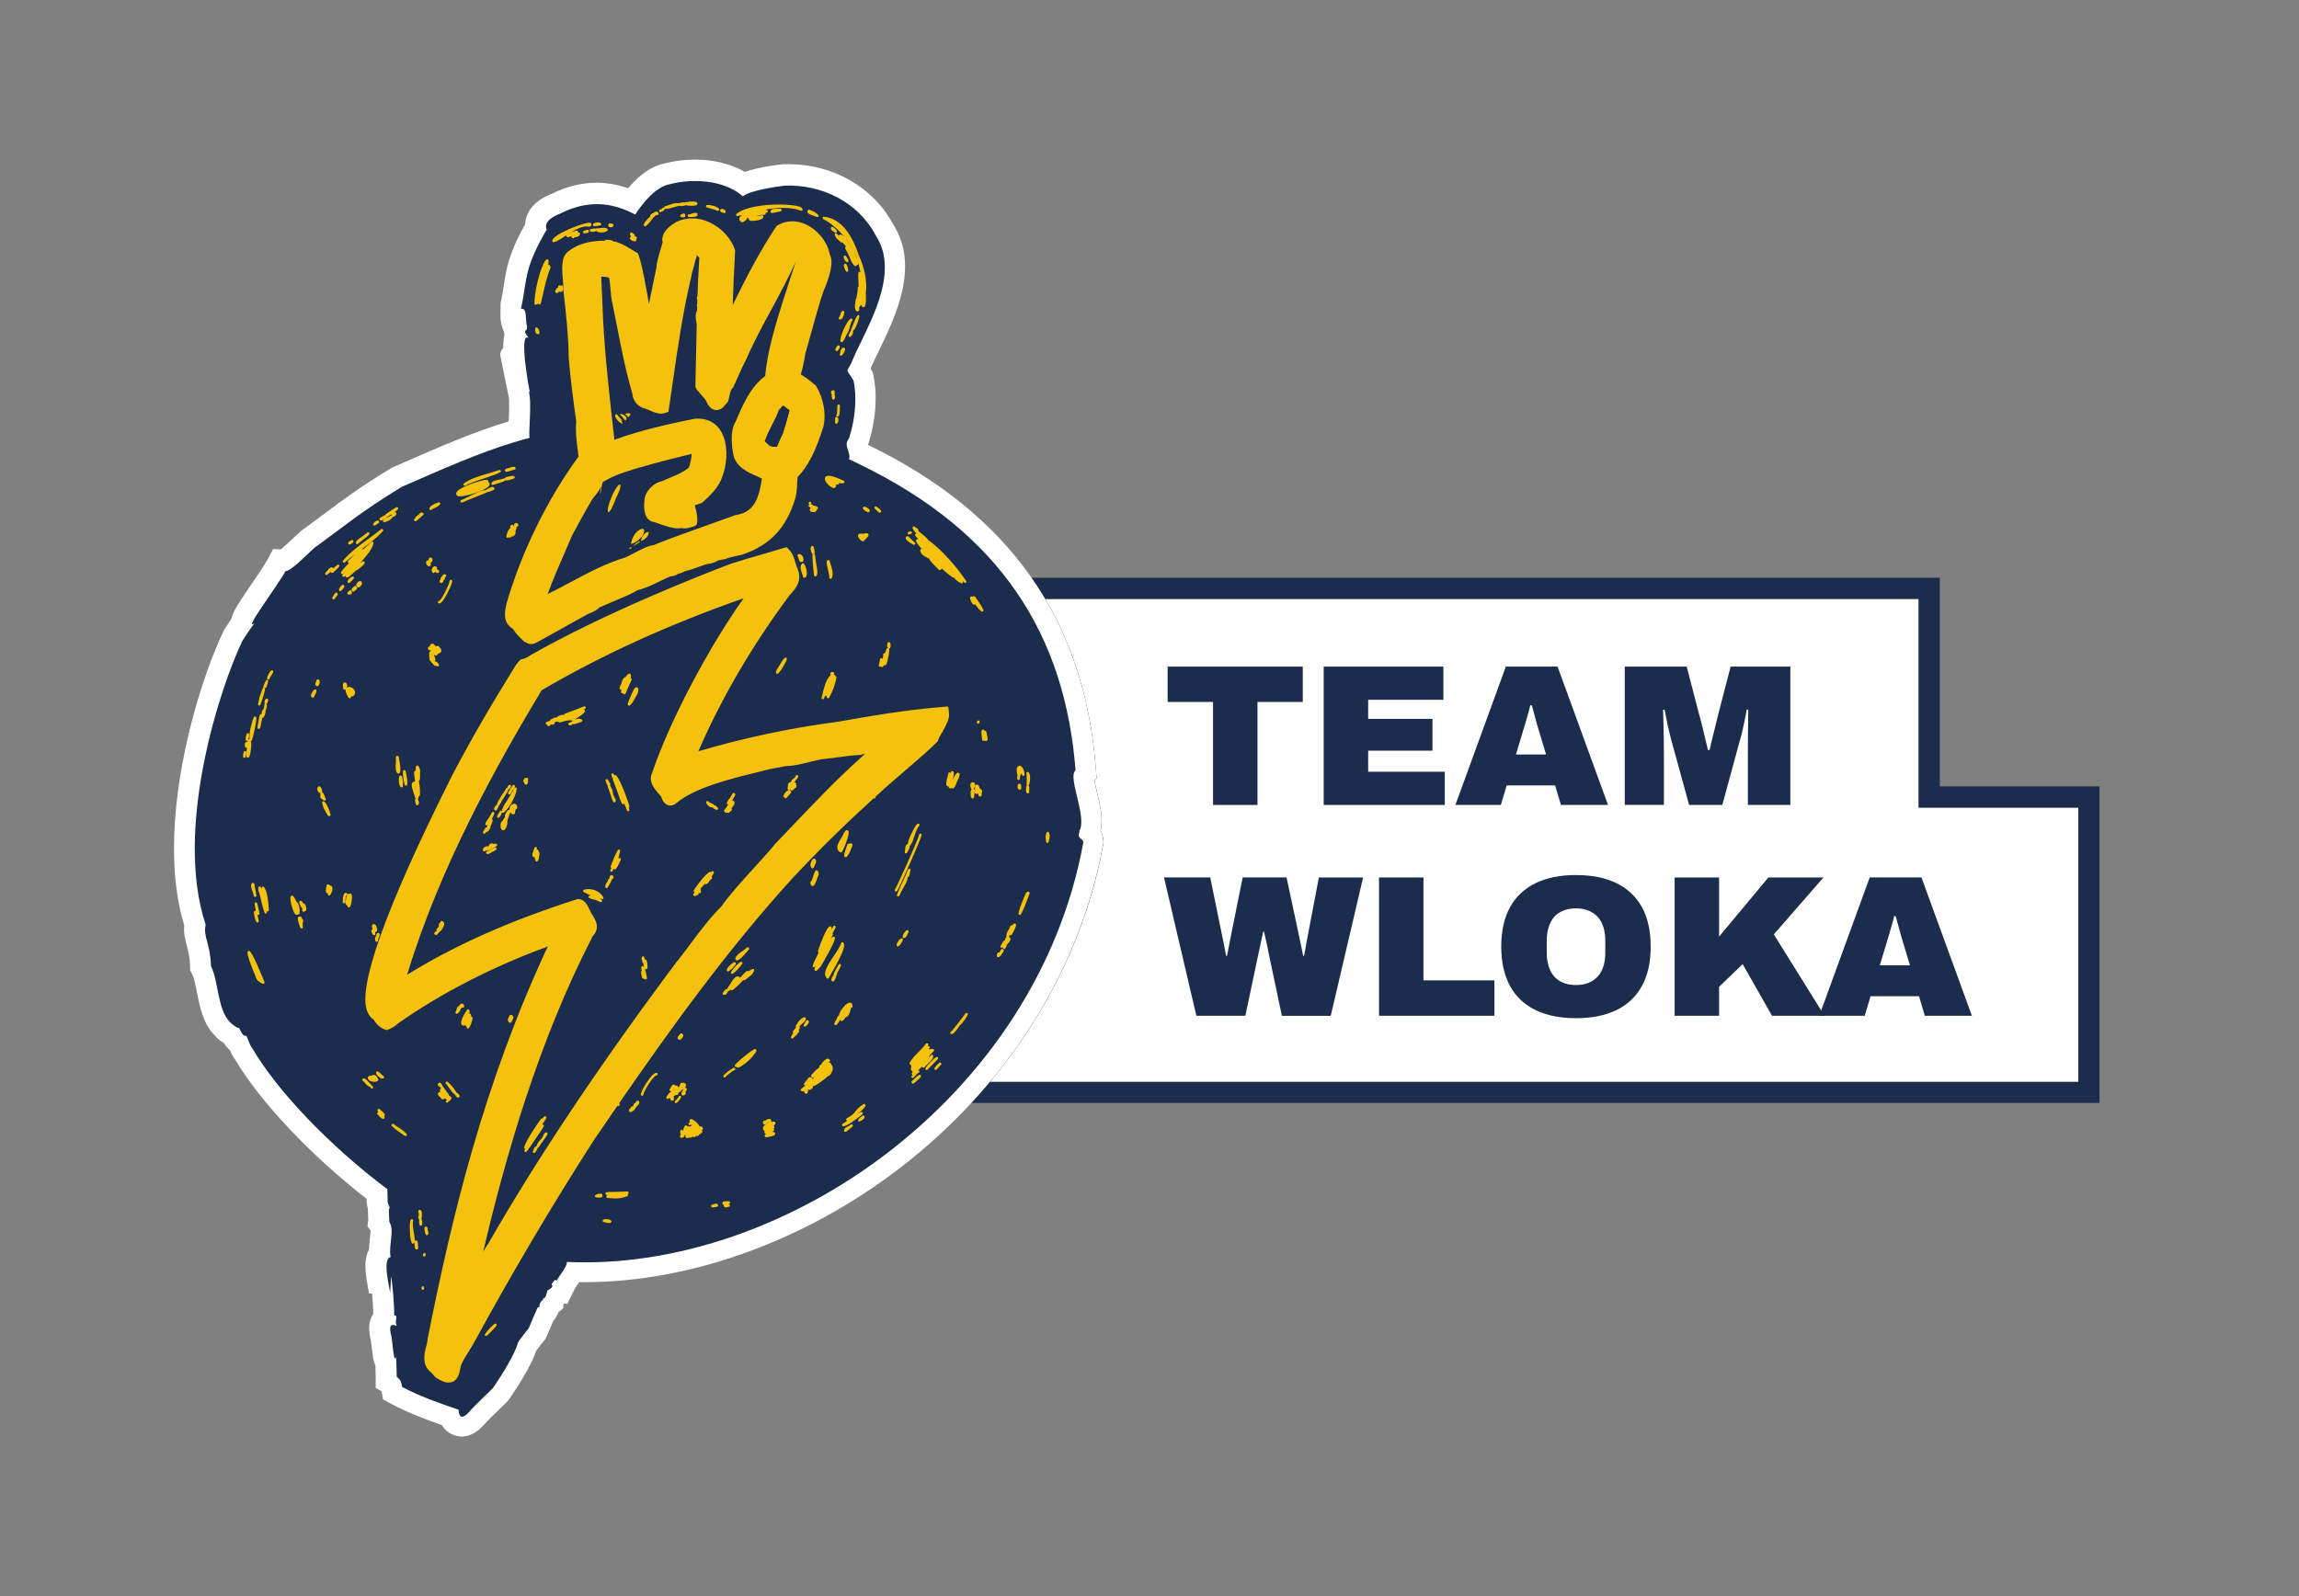 <?xml version="1.0" encoding="UTF-8"?>
<svg xmlns="http://www.w3.org/2000/svg" xmlns:xlink="http://www.w3.org/1999/xlink" id="Ebene_1" viewBox="0 0 360 250">
  <rect x="0" y="0" width="360" height="250" fill="#808080" stroke="none"/>
  <defs>
    <style>.cls-1{fill:#f4c20c;}.cls-2{fill:#fff;}.cls-3{fill:none;}.cls-4{clip-path:url(#clippath-1);}.cls-5{fill:#1b2c4c;}.cls-6{clip-path:url(#clippath);}</style>
    <clipPath id="clippath">
      <rect class="cls-3" x="27.25" y="25" width="301.51" height="200"></rect>
    </clipPath>
    <clipPath id="clippath-1">
      <rect class="cls-3" x="27.25" y="25" width="301.51" height="200"></rect>
    </clipPath>
  </defs>
  <g id="Logo_x5F_TeamWloka_x5F_unter200px">
    <g class="cls-6">
      <g class="cls-4">
        <path class="cls-2" d="M325.44,126.51v42.94h-170.41c9.11-10.87,15.24-23.61,17.69-37.06l.09-.49-.06-.5c-.07-.5-.21-.93-.4-1.28.42-1.95-.12-4.18-.6-6.19-.12-.51-.29-1.18-.38-1.71l.35-.3-.13-1.65c-.79-10.04-3.4-18.83-7.91-26.44h136.74v32.68h25.01Z"></path>
        <polygon points="189.95 126.08 189.95 109.95 182.84 109.95 182.84 104.41 204 104.41 204 109.95 196.91 109.95 196.91 126.08 189.95 126.08"></polygon>
        <polygon points="207.28 126.08 207.28 104.41 226.02 104.41 226.02 109.61 214.24 109.61 214.24 112.6 224.31 112.6 224.31 117.58 214.24 117.58 214.24 120.88 226.24 120.88 226.24 126.08 207.28 126.08"></polygon>
        <path d="M227.9,126.08l7.9-21.67h8.1l7.9,21.67h-7.37l-.91-3.06h-7.59l-.91,3.06h-7.12ZM237.38,118.18h4.72l-1.04-3.46c-.08-.25-.18-.56-.28-.91-.1-.36-.21-.74-.31-1.13-.11-.4-.21-.79-.32-1.18-.11-.39-.2-.73-.28-1.02h-.25c-.08.38-.19.81-.33,1.29-.14.48-.28.98-.43,1.5-.15.51-.29,1-.44,1.46l-1.04,3.46Z"></path>
        <path d="M254.42,126.08v-21.67h9.7l1.98,7.62c.08.27.21.72.36,1.35.16.63.32,1.31.5,2.05.18.74.34,1.42.49,2.05h.25c.1-.46.24-1.01.39-1.65.16-.64.32-1.3.49-1.97.17-.67.32-1.28.44-1.83l1.98-7.62h9.35v21.67h-6.65v-7.81c0-.84,0-1.71.01-2.6.01-.89.02-1.74.03-2.54.01-.8.02-1.46.02-1.98h-.25c-.06.42-.15.91-.27,1.48-.12.57-.24,1.13-.36,1.68-.13.56-.25,1.05-.38,1.47l-2.8,10.3h-5.2l-2.83-10.3c-.1-.42-.23-.91-.36-1.47-.14-.56-.26-1.12-.36-1.68-.1-.57-.2-1.05-.28-1.45h-.25c.02.53.04,1.19.06,1.98.02.8.04,1.64.05,2.52,0,.88.02,1.74.02,2.58v7.81h-6.14Z"></path>
        <path d="M187.34,159.1l-5.07-21.67h7.24l1.89,9.26c.04.17.09.43.16.77.06.35.14.72.22,1.13.08.41.16.78.22,1.12h.13c.04-.19.09-.41.14-.68.05-.26.11-.53.16-.8.05-.27.1-.55.16-.82.05-.27.1-.51.14-.72l1.86-9.26h6.87l1.98,9.26c.04.21.1.49.17.85.07.36.15.73.24,1.12.08.39.16.74.22,1.06h.13c.04-.21.09-.44.14-.71.05-.26.1-.53.14-.8.04-.27.09-.54.14-.8.05-.26.1-.5.14-.71l1.76-9.26h6.93l-5.07,21.67h-7.65l-2.14-10.14c-.04-.27-.1-.59-.19-.96-.08-.37-.17-.74-.25-1.12-.08-.38-.16-.7-.22-.98h-.12c-.06.25-.13.56-.2.93-.07.37-.15.74-.24,1.1-.08.37-.16.71-.22,1.02l-2.14,10.14h-7.65Z"></path>
        <polygon points="215.94 159.1 215.94 137.44 222.9 137.44 222.9 153.56 234.01 153.56 234.01 159.1 215.94 159.1"></polygon>
        <path d="M246.77,159.48c-2.46,0-4.56-.42-6.3-1.26-1.74-.84-3.08-2.09-4-3.76-.92-1.67-1.39-3.73-1.39-6.19s.46-4.54,1.39-6.2c.92-1.66,2.26-2.91,4-3.75,1.74-.84,3.84-1.26,6.3-1.26s4.59.42,6.33,1.26c1.74.84,3.07,2.09,4,3.75.92,1.66,1.38,3.73,1.38,6.2s-.46,4.52-1.38,6.19c-.93,1.67-2.26,2.92-4,3.76-1.74.84-3.85,1.26-6.33,1.26M246.77,154.29c.76,0,1.42-.12,2-.36.58-.24,1.06-.58,1.45-1.02.39-.44.68-.97.87-1.59.19-.62.28-1.3.28-2.03v-2.01c0-.74-.09-1.41-.28-2.03-.19-.62-.48-1.15-.87-1.59-.39-.44-.87-.78-1.45-1.02-.58-.24-1.24-.36-2-.36s-1.42.12-2,.36c-.58.24-1.06.58-1.43,1.02-.38.44-.66.97-.85,1.59-.19.62-.28,1.3-.28,2.03v2.01c0,.74.1,1.41.28,2.03.19.62.47,1.15.85,1.59.38.44.86.78,1.43,1.02.58.24,1.24.36,2,.36"></path>
        <polygon points="262.23 159.1 262.23 137.44 269.19 137.44 269.19 146.7 276.91 137.44 285.54 137.44 277.76 146.35 285.7 159.1 277.48 159.1 272.88 151.01 269.19 154.57 269.19 159.1 262.23 159.1"></polygon>
        <path d="M284.88,159.1l7.9-21.67h8.1l7.9,21.67h-7.37l-.91-3.06h-7.59l-.91,3.06h-7.12ZM294.36,151.2h4.72l-1.04-3.46c-.08-.25-.18-.56-.28-.91-.1-.36-.21-.74-.31-1.13-.11-.4-.21-.79-.32-1.18-.11-.39-.2-.73-.28-1.02h-.25c-.08.38-.19.81-.33,1.29-.14.48-.28.98-.43,1.5-.15.51-.29,1-.44,1.46l-1.04,3.46Z"></path>
        <path class="cls-5" d="M147.92,172.76l4.56-5.45c8.77-10.48,14.64-22.76,16.97-35.51,0-.06-.03-.13-.05-.18l-.54-1.06.25-1.16c.26-1.21-.19-3.06-.58-4.7-.12-.51-.3-1.26-.42-1.87l-.36-1.9.54-.46c-.75-9.47-3.26-17.87-7.45-24.96l-2.96-5.01h145.88v32.68h25v49.57h-180.83Z"></path>
        <path d="M325.44,126.51v42.94h-170.41c9.11-10.87,15.24-23.61,17.69-37.06l.09-.49-.06-.5c-.07-.5-.21-.93-.4-1.28.42-1.95-.12-4.18-.6-6.19-.12-.51-.29-1.18-.38-1.71l.35-.3-.13-1.65c-.79-10.04-3.4-18.83-7.91-26.44h136.74v32.68h25.01Z"></path>
        <path class="cls-2" d="M325.44,126.51v42.94h-170.41c9.11-10.87,15.24-23.61,17.69-37.06l.09-.49-.06-.5c-.07-.5-.21-.93-.4-1.28.42-1.95-.12-4.18-.6-6.19-.12-.51-.29-1.18-.38-1.71l.35-.3-.13-1.65c-.79-10.04-3.4-18.83-7.91-26.44h136.74v32.68h25.01Z"></path>
        <polygon class="cls-5" points="189.95 126.08 189.95 109.95 182.84 109.95 182.84 104.41 204 104.41 204 109.95 196.91 109.95 196.91 126.08 189.95 126.08"></polygon>
        <polygon class="cls-5" points="207.28 126.08 207.28 104.41 226.02 104.41 226.02 109.61 214.24 109.61 214.24 112.6 224.31 112.6 224.31 117.58 214.24 117.58 214.24 120.88 226.24 120.88 226.24 126.08 207.28 126.08"></polygon>
        <path class="cls-5" d="M227.9,126.08l7.9-21.67h8.1l7.9,21.67h-7.37l-.91-3.06h-7.59l-.91,3.06h-7.12ZM237.38,118.18h4.72l-1.04-3.46c-.08-.25-.18-.56-.28-.91-.1-.36-.21-.74-.31-1.13-.11-.4-.21-.79-.32-1.18-.11-.39-.2-.73-.28-1.02h-.25c-.08.38-.19.81-.33,1.29-.14.48-.28.98-.43,1.5-.15.51-.29,1-.44,1.46l-1.04,3.46Z"></path>
        <path class="cls-5" d="M254.42,126.08v-21.67h9.7l1.98,7.62c.08.27.21.72.36,1.35.16.63.32,1.31.5,2.05.18.74.34,1.42.49,2.05h.25c.1-.46.24-1.01.39-1.65.16-.64.32-1.3.49-1.97.17-.67.32-1.28.44-1.83l1.98-7.62h9.35v21.67h-6.65v-7.81c0-.84,0-1.71.01-2.6.01-.89.02-1.74.03-2.54.01-.8.02-1.46.02-1.98h-.25c-.06.42-.15.91-.27,1.48-.12.57-.24,1.13-.36,1.68-.13.56-.25,1.05-.38,1.47l-2.8,10.3h-5.2l-2.83-10.3c-.1-.42-.23-.91-.36-1.47-.14-.56-.26-1.12-.36-1.68-.1-.57-.2-1.05-.28-1.45h-.25c.02.53.04,1.19.06,1.98.02.8.04,1.64.05,2.52,0,.88.02,1.74.02,2.58v7.81h-6.14Z"></path>
        <path class="cls-5" d="M187.34,159.1l-5.07-21.67h7.24l1.89,9.26c.04.17.09.43.16.77.06.35.14.72.22,1.13.08.41.16.78.22,1.12h.13c.04-.19.09-.41.14-.68.05-.26.11-.53.16-.8.05-.27.1-.55.16-.82.05-.27.1-.51.14-.72l1.86-9.26h6.87l1.98,9.26c.04.21.1.49.17.85.07.36.15.73.24,1.12.08.39.16.74.22,1.06h.13c.04-.21.09-.44.14-.71.05-.26.1-.53.14-.8.04-.27.09-.54.14-.8.05-.26.1-.5.14-.71l1.76-9.26h6.93l-5.07,21.67h-7.65l-2.14-10.14c-.04-.27-.1-.59-.19-.96-.08-.37-.17-.74-.25-1.12-.08-.38-.16-.7-.22-.98h-.12c-.06.25-.13.56-.2.93-.07.37-.15.74-.24,1.1-.08.37-.16.71-.22,1.02l-2.14,10.14h-7.65Z"></path>
        <polygon class="cls-5" points="215.94 159.1 215.94 137.44 222.9 137.44 222.9 153.56 234.01 153.56 234.01 159.1 215.94 159.1"></polygon>
        <path class="cls-5" d="M246.77,159.48c-2.46,0-4.56-.42-6.3-1.26-1.74-.84-3.08-2.09-4-3.76-.92-1.67-1.39-3.73-1.39-6.19s.46-4.54,1.39-6.2c.92-1.66,2.26-2.91,4-3.75,1.74-.84,3.84-1.26,6.3-1.26s4.59.42,6.33,1.26c1.74.84,3.07,2.09,4,3.75.92,1.66,1.38,3.73,1.38,6.2s-.46,4.52-1.38,6.19c-.93,1.67-2.26,2.92-4,3.76-1.74.84-3.85,1.26-6.33,1.26M246.77,154.29c.76,0,1.42-.12,2-.36.58-.24,1.06-.58,1.45-1.02.39-.44.68-.97.87-1.59.19-.62.28-1.3.28-2.03v-2.01c0-.74-.09-1.41-.28-2.03-.19-.62-.48-1.15-.87-1.59-.39-.44-.87-.78-1.45-1.02-.58-.24-1.24-.36-2-.36s-1.42.12-2,.36c-.58.24-1.06.58-1.43,1.02-.38.44-.66.97-.85,1.59-.19.62-.28,1.3-.28,2.03v2.01c0,.74.1,1.41.28,2.03.19.62.47,1.15.85,1.59.38.44.86.78,1.43,1.02.58.24,1.24.36,2,.36"></path>
        <polygon class="cls-5" points="262.23 159.1 262.23 137.44 269.19 137.44 269.19 146.7 276.91 137.44 285.54 137.44 277.76 146.35 285.7 159.1 277.48 159.1 272.88 151.01 269.19 154.57 269.19 159.1 262.23 159.1"></polygon>
        <path class="cls-5" d="M284.88,159.1l7.9-21.67h8.1l7.9,21.67h-7.37l-.91-3.06h-7.59l-.91,3.06h-7.12ZM294.36,151.2h4.72l-1.04-3.46c-.08-.25-.18-.56-.28-.91-.1-.36-.21-.74-.31-1.13-.11-.4-.21-.79-.32-1.18-.11-.39-.2-.73-.28-1.02h-.25c-.08.38-.19.81-.33,1.29-.14.48-.28.98-.43,1.5-.15.51-.29,1-.44,1.46l-1.04,3.46Z"></path>
        <path class="cls-2" d="M72.29,225c-.91,0-2.29-.42-3.11-1.79-2.6-.91-5.4-1.98-7.8-3.26l-1.4-.75-.21-1.26-.94-.55v-1.84c0-.21-.02-.99-.05-1.67-.16-.37-.3-.81-.38-1.32-.07-.45-.13-1-.19-1.52-.04-.36-.1-.92-.15-1.21l-.06-.14-.07-.42c-.12-.73-.35-2.18.51-3.47.01-.61-.07-1.99-.18-3.19h-.47s0,.03,0,.05c-.01-.11-.08-.45-.12-.7-.17-.9-.4-2.14-.44-3.3-.05-1.3.19-2.27.56-2.99.01-.61.08-1.2.14-1.75.04-.35.09-.85.1-1.15l-.48-.7.12-1.04c0-.09-.01-.2-.02-.32-.02-.41-.05-.88-.03-1.36-.14-.43-.24-.94-.2-1.51,0-.02,0-.04,0-.06-8.71-6.76-16.67-15.18-20.61-21.84-.36-.47-.61-.98-.8-1.44-.4-.33-.7-.73-.95-1.13-.56-.33-1.09-.75-1.51-1.25h0c-1.77-1.89-2.27-4.44-2.71-6.68-.21-1.08-.43-2.19-.74-2.81l-.32-.64-.02-.71c-.03-1.33-.27-2.21-.49-3.07-.25-.95-.53-2-.42-3.25-4.71-15.49,2.07-37.7,6.18-46.17l.05-.1.05-.09c.07-.13.58-.91,1.12-1.71.2-.92.73-1.76,1.2-2.5.54-.85,1.28-1.93,1.99-2.98.94-1.37,2-2.93,2.37-3.62l.96-1.79,1.21.06c.56-.46,1.43-1.29,1.9-1.73.88-.84,1.41-1.35,1.96-1.67,1.17-.85,2.16-1.6,3.13-2.32,2.86-2.15,5.33-4,10.21-6.97l.19-.12,1.98-.86c5.98-2.61,10.86-4.74,16.21-6.35.03-.04.06-.08.1-.12.05-1.03.14-3.18-.01-3.81l-1.29-6.32c-.09-.47.08-.95.45-1.25-.01-.85.04-1.53.18-2.1-.02-.12-.04-.25-.05-.38l-.05-.12c-.35-.79-.53-1.64-.52-2.5l.02-1.98c.19-.78.33-1.65.47-2.57.25-1.63.54-3.47,1.24-5.26.49-1.4,1.42-3.25,2.13-4.5.02-.52.14-1.04.35-1.52.59-1.39,1.81-2.44,3.73-3.22,2.37-1.18,4.76-1.77,7.11-1.77,1.65,0,3.29.29,4.94.87,1.85-2.22,3.76-3.51,5.77-3.91,1.46-.38,3.07-.58,4.67-.58,2.96,0,5.66.67,7.82,1.92,2.66-.9,6.02-1.2,6.06-1.2h.08c.22-.01.44-.01.67-.01,7.05,0,13.34,3.62,16.46,9.47,4.15,6.55.32,14.44-2.22,19.67-.4.82-.78,1.6-1.08,2.27-.09.23-.18.45-.26.64.02.03.33.55.33.55l.11.53c.67,3.14.36,7.16-.82,10.75l-.03.09c22.17,10.75,33.85,27.32,35.67,50.6l.13,1.65-.36.3c.1.52.26,1.2.38,1.71.49,2.01,1.02,4.24.6,6.19.18.35.33.78.39,1.28l.06.5-.09.49c-3.46,18.97-14.24,36.53-30.36,49.43-15.08,12.08-33.63,19-50.87,19h0c-.26,0-.52,0-.78,0-.1.15-.21.3-.3.44-.14.2-.34.5-.4.61l-1.18,2.38-.47-.13c-.04.09-.08.17-.12.25l-.02.53-.76.62c-.16.51-.43.97-.79,1.33-.18.43-.46,1.09-.89,2.1-.12.28-.2.45-.2.46l-.15.29-.2.25c-.47.59-.98,1.24-1.24,1.6-.6,1.79-2.01,4.32-4.19,7.53-.25.37-.47.58-1.41,1.48-.77.74-2.06,1.98-2.61,2.63l-.05.05-.05.05c-.4.42-1.6,1.71-3.39,1.71"></path>
        <path class="cls-1" d="M72.47,221.14c-.02-.09-.04-.21-.05-.39-.02-.27-.19-.5-.45-.58-2.75-.93-5.88-2.05-8.44-3.37-.11-.52-.3-1.05-.78-1.46-.02-.79-.07-2.71-.14-3-.05-.2-.18-.36-.36-.44-.05-.36-.1-.82-.14-1.17-.12-1.03-.19-1.67-.32-2.02-.02-.11-.05-.29-.06-.43.02,0,.04.02.06.03.09.04.18.06.27.06.15,0,.3-.05.42-.15.19-.16.28-.41.23-.65l-.11-.51s.01-.08.02-.12c.06-.37.15-.87-.17-1.24-.03-.04-.07-.07-.1-.1-.03-1.63-.3-5-.52-5.8-.08-.29-.34-.48-.63-.49-.11-1-.08-1.58.1-1.76.17-.04.31-.13.4-.28.1-.15.11-.32.08-.49-.14-.64-.05-1.48.04-2.29.13-1.16.26-2.35-.24-3.27,0-.15-.01-.34-.03-.59-.02-.31-.05-.85-.02-1.07.09-.14.14-.31.11-.48-.02-.11-.05-.2-.13-.37-.05-.11-.17-.38-.19-.5.01-.2,0-.57-.02-1.26-.01-.27-.02-.51-.02-.61.02-.23-.08-.45-.26-.59-8.91-6.69-17.13-15.27-20.95-21.85-.03-.04-.06-.09-.09-.12-.18-.19-.38-.71-.53-1.1-.1-.27-.2-.52-.29-.7-.1-.2-.29-.33-.51-.36,0,0-.16-.02-.16-.02-.07-.08-.21-.31-.5-.88-.11-.22-.35-.36-.59-.36h0c-.22-.08-.73-.5-.94-.69-.01-.02-.03-.04-.05-.06-1.02-1.09-1.39-2.97-1.75-4.79-.25-1.27-.51-2.59-1-3.64-.06-1.7-.37-2.87-.62-3.81-.25-.96-.42-1.59-.23-2.35.03-.12.03-.25-.01-.37-4.8-14.37,1.8-35.86,5.74-44.01.1-.16,1.46-2.21,1.79-2.57.21-.24.23-.58.05-.83.5-.85,1.51-2.32,2.29-3.47.99-1.44,1.92-2.81,2.44-3.71.78-.26,1.8-1.14,3.5-2.77.48-.46,1.08-1.03,1.25-1.13.06-.02.07-.03.12-.07,1.25-.91,2.32-1.71,3.33-2.47,2.9-2.17,5.19-3.89,9.9-6.76l1.68-.73c5.65-2.47,10.53-4.6,15.61-6.15.91-.27,1.75-.51,2.56-.73.34-.09.55-.43.48-.77-.06-.3-.01-1.27.03-2.22.07-1.56.15-3.28-.03-4.48.08-.16.1-.34.04-.52-.23-.81-1.08-6.26-.82-7.65.09,0,.18-.03.26-.07.2-.11.35-.31.37-.54.01-.27-.12-.45-.28-.67-.04-.05-.11-.15-.17-.23.17-.24.2-.52.22-.73v-.07c.02-.1.01-.2-.02-.29-.09-.27-.11-.68-.14-1.08-.04-.68-.1-1.63-.67-2.02.15-.74.27-1.49.38-2.23.24-1.52.48-3.1,1.04-4.51.63-1.83,2.19-4.54,2.35-4.77.13-.18.17-.44.08-.65-.09-.21-.05-.35-.01-.45.1-.23.45-.68,1.73-1.18,1.95-.99,3.75-1.45,5.54-1.45s3.72.51,5.69,1.55c.1.05.2.08.31.08.22,0,.43-.11.56-.3,1.74-2.64,3.46-4.19,4.99-4.46,1.22-.32,2.53-.49,3.84-.49,2.9,0,5.4.79,7.03,2.23.13.11.28.17.44.17s.31-.05.43-.16c.71-.61,3.72-1.22,6.23-1.53.14,0,.31,0,.49,0,5.65,0,10.67,2.88,13.09,7.52,3.12,4.79-.04,11.3-2.35,16.05-.43.88-.83,1.71-1.16,2.47-.33.88-.59,1.3-.74,1.55-.43.71-.31,1.01.14,1.67.14.2.33.49.58.9.3,1.48.32,3.23.07,5.09-.32.69-.69,1.37-1.12,2-.14.21-.15.48-.02.7.12.21.24.44.37.7,0,0,0,0,0,0-.67.86-.39,1.72-.18,2.36.13.39.24.73.16,1.03-.09.31.07.64.36.78l.08.04c.46.21.91.43,1.36.64,21.13,10.18,31.82,25.19,33.62,47.21-.6.89-.21,2.52.28,4.53.43,1.77.96,3.98.43,4.88-.02.03-.04.07-.05.11-.41,1.11-.04,1.6.42,1.96.03.02.07.06.1.08-3.32,17.99-13.59,34.65-28.94,46.93-14.41,11.54-32.06,18.15-48.44,18.15-.93,0-1.86-.02-2.78-.07h-.03c-.17,0-.34.07-.47.19-.13.13-.2.31-.2.49,0,.31-.48,1.02-.81,1.49-.15.22-.3.43-.43.64-.18,0-.35.08-.48.21-.05.05-.09.11-.12.18-.03.05-.08.1-.13.16-.27.31-.46.54-.43.87,0,.05.01.09.03.14-.06.03-.13.08-.23.13-.03.02-.11.07-.14.08-.22.15-.28.38-.35.67-.02.1-.07.3-.12.43-.1.02-.19.06-.27.11-.16.12-.26.3-.27.5-.31.35-.44.66-.49.92-.24.2-.51.85-1.42,2.98-.1.23-.17.42-.22.51-1.62,2.03-1.7,2.27-1.74,2.38-.35,1.36-1.74,3.87-3.82,6.93-.05.06-.46.45-.86.84-.93.9-2.21,2.13-2.89,2.93-.17.18-.3.29-.39.36"></path>
        <path class="cls-5" d="M101.44,83.35c.07.01.11.07.11.16.11-.2.12-.3-.11-.16"></path>
        <path class="cls-5" d="M123.63,64.24c-.43,1.65-.78,2.86-1.04,3.62-.19.39-.63,1.35-.82,1.81-.05.09-.1.21-.13.32-.5,0-.88-.09-1.1-.17-.13-.12-.26-.24-.38-.35-.15-.13-.33-.29-.4-.38.01-.03.03-.08.07-.14l.05-.1.03-.11c.19-.6.96-2.1,1.37-2.91l.24-.47c.13-.26.32-.76.46-1.15.25-.18.42-.42.54-.59.03-.03.05-.07.07-.09.11.03.31.19.48.32.15.13.33.27.54.39"></path>
        <path class="cls-5" d="M135.03,118.14l-.2.11h-.19c-1.01.04-2.18.19-3.31.35-.76.1-1.48.2-2.12.26-.72.06-1.6.28-2.53.51-1.21.31-2.45.61-3.52.61h-.03c-.31.04-.92.17-1.41.26-.55.11-.93.19-1.17.22-.68.19-1.45.37-2.26.57-3.98.98-9.43,2.33-12.36,4.74-.35.33-.7.4-.95.4-.33,0-1.1-.15-1.45-1.41-.08-.09-.17-.19-.25-.28-.69-.77-1.84-2.05-1.16-3.42,2.67-7.97,8.77-19.54,14.33-27.36-11.93,4.2-22.06,8.82-31.64,14.42-7.2,12-15.95,27.71-21.06,44.57,7.17-4.5,15.99-8.43,26.26-11.73.18-.08.37-.13.56-.13,1,0,1.45,1,1.82,1.79.08.19.21.47.27.55l.11.11.04.09.07.12c.44.76,1.1,1.91-.07,3.15-8.53,16.54-13.64,34.51-17.14,49.38.41-.67.68-1.1.89-1.38h-.02c7.42-12.91,16.81-27.01,27.88-41.93.06-.08.17-.23.31-.41.28-.36.93-1.21,1.05-1.4l.05-.09.07-.09c.44-.5,1.13-1.43,1.94-2.51,1.57-2.11,3.53-4.72,5.12-6.22,1.33-1.91,3.33-4.1,5.26-6.22,1.2-1.32,2.34-2.56,3.21-3.64l.05-.05c.73-.77,1.47-1.55,2.23-2.34,3.66-3.85,7.45-7.83,11.25-11.21.13-.12.3-.28.5-.46-.19.04-.35.07-.42.1M80.17,123.17c.08-.15.12-.24.25-.24.03,0,.06,0,.09.02.09.04.14.18.12.28-.02.1-.23.47-.42.62-.03.21-.28.53-.28.53-.03.04-.11.07-.15.07-.05,0-.11-.03-.15-.07-.04-.04-.07-.09-.07-.15,0-.07.09-.31.22-.41.03-.05.05-.08.08-.11,0-.09.05-.17.09-.26.03-.05.07-.08.12-.09.03-.06.08-.15.11-.2M77.56,126.31c.03-.05.07-.11.09-.15.02-.05.06-.09.11-.11.02,0,.05-.01.08-.02-.02-.16.07-.36.21-.62l.05-.1c.03-.05.08-.09.13-.11.07-.25.28-.58.6-1.02.17-.25.35-.5.42-.66.03-.07.1-.12.18-.12h.01c0-.16.11-.29.19-.38.04-.05.12-.09.19-.09.02,0,.04,0,.05,0,.09.03.15.09.15.18,0,.11-.07.21-.17.35l-.04.07c-.04.06-.1.09-.17.09h0c-.07.28-.98,1.76-1.1,1.86-.01.13-.1.26-.2.4-.03.06-.09.15-.11.19-.02.07-.08.12-.15.13.02.13-.07.28-.21.52-.03.04-.05.08-.07.11-.01.05-.04.09-.09.11-.03.02-.07.03-.11.03-.05,0-.11-.03-.15-.07-.19-.22-.02-.46.09-.61M69.2,145.57c-.11.16-.32.42-.54.51v.02c-.05.22-.24.35-.4.35-.08,0-.21-.07-.24-.15-.03-.06-.05-.18.09-.33.02-.02.05-.04.07-.05.03-.01.07-.02.13-.03,0-.03.03-.06.05-.09-.15-.28.34-.58.35-.66.06-.33-.1-.54.26-.64h0s-.01-.03-.01-.04c0-.11.08-.19.19-.19.25,0,.41.17.41.42,0,.34-.27.76-.36.88M75.92,129.82l.08-.13c.04-.07.11-.1.17-.1.03,0,.05,0,.07.01,0-.03,0-.07.02-.1.04-.11.07-.21.11-.3-.09.08-.13.08-.17.08-.07,0-.14-.03-.17-.09-.07-.11-.03-.22.13-.52.44-.6.56-.83.76-1.21l.11-.2c.03-.07.1-.11.17-.11s.15.04.18.11c.05.09.11.21-.38,1.03.01,0,.03.01.05.02.08.04.13.13.1.22-.08.35-.19.63-.34.88.01.03.02.06.01.09-.02.16-.29.78-.54.78-.03,0-.06,0-.09-.02-.07.11-.15.2-.24.28-.03.03-.09.05-.13.05-.03,0-.07-.01-.11-.03-.07-.05-.11-.13-.09-.22.02-.07.09-.17.31-.53M77.69,133.12s-.13.09-.39.22c-.13.05-.22.11-.33.17-.2.12-.4.25-.64.25h-.03c-.09,0-.17-.07-.19-.16-.02-.09.03-.18.11-.22l.3-.15c.8-.4.94-.46,1.01-.48h.03c.08,0,.15.05.18.12.03.09,0,.19-.07.24M77.82,132.46c-.15.2-.6.44-1.47.77-.02,0-.05.01-.07.01-.03,0-.07-.01-.1-.03-.11.05-.2.09-.29.13-.03.01-.05.02-.08.02-.07,0-.13-.03-.17-.1-.05-.07-.04-.16.01-.22,0-.02-.01-.04-.01-.06,0-.13.11-.2.31-.33.21-.09.26-.11.31-.11.05,0,.1.02.14.05.05-.03.11-.06.17-.09-.01-.05-.01-.1,0-.13.04-.13.17-.18.26-.23.03-.01.11-.05.14-.05h0c.14,0,.21.05.25.09.08-.03.1-.03.13-.03.05,0,.09.02.13.05.07-.03.11-.04.11-.05.02,0,.05-.01.07-.01.06,0,.12.03.16.08.05.07.05.17,0,.24M78.03,128.1s-.05,0-.07-.01c-.08-.03-.14-.1-.14-.19q0-.07.31-.59c.05-.08.09-.15.1-.17.02-.09.09-.13.17-.13.01,0,.03,0,.05,0,.04,0,.08.03.1.07h0c.25-.77.36-.95.66-1.39.24-.38.62-.94,1.33-2.24.03-.07.1-.11.17-.11.01,0,.03,0,.05,0,.09.01.15.09.15.18.05.58-.91,2.94-2.05,3.76-.03.03-.08.04-.12.04s-.08-.01-.11-.04c-.01,0-.02-.01-.03-.02-.03.09-.25.82-.57.82M80.84,126.74c-.12.04-.15.12-.16.34,0,.15-.03.48-.37.48h-.03s-.08-.02-.11-.05c-.11-.09-.19-.19-.26-.29,0,0,0,.02,0,.03,0,.05-.03.09-.07.11,0,.03,0,.07-.01.09-.41,1.01-.39,1.23-.38,1.4,0,.09.01.19-.04.36-.18.59-.36.85-.61.85-.3,0-.43-.38-.43-.78,0-.13.02-.31.09-.46.06-.13.15-.23.27-.26.03-.17.16-.34.3-.53.02-.03.05-.07.07-.1-.03-.05-.05-.11-.05-.17,0-.09.04-.19.11-.26,0,0,0-.02.01-.03.13-.29.33-.64.53-.64.03,0,.05,0,.08.01-.01-.13,0-.26.05-.39.12-.32.42-.56.7-.56.13,0,.24.05.32.13.11.13.15.31.13.54,0,.08-.06.15-.13.17M82.7,122.12c-.03.05-.05.11-.07.16,0,0,.01.01.02.02.08.11.03.24-.04.44-.03.07-.1.16-.17.17h-.05c-.07,0-.15-.04-.19-.09,0,0,0,0,0,0-.05-.02-.1-.07-.12-.12-.01-.04-.01-.08-.01-.13-.02-.01-.04-.03-.05-.05-.15-.21-.03-.48.18-.64.03-.03.08-.04.12-.04.03,0,.05,0,.08.01.03-.02.07-.03.1-.03.09,0,.17.05.21.14.02.05.02.11,0,.16M84.41,134.35s-.09.59-.37.59c-.06,0-.13-.03-.17-.08-.05-.06-.07-.12-.04-.32-.03-.01-.05-.03-.07-.06-.04-.05-.05-.14-.05-.25-.02,0-.03.01-.05.02-.02,0-.03,0-.05,0-.05,0-.11-.03-.15-.07-.12-.13-.13-.42-.05-.57.01-.03.03-.07.06-.09,0-.15.06-.29.12-.44.04-.09.08-.19.1-.27.02-.09.09-.15.19-.16h0c.09,0,.17.06.19.15.01.05.01.15,0,.27h.04c.09,0,.17.06.19.15.03.08.05.15.08.2.1.21.16.39.02.77.01.04.01.09,0,.15M83.11,179.49c-.15.25-.2.33-.28.34-.04.16-.13.25-.2.34-.05.05-.09.11-.13.17-.03.07-.11.11-.18.11-.02,0-.05,0-.07-.01-.09-.03-.15-.13-.13-.23,0,0,.04-.11.11-.25-.05-.01-.09-.04-.11-.08-.07-.09-.03-.19,0-.29.31-1.11,2.44-4.16,2.6-4.35.04-.04.1-.07.15-.07.03,0,.06,0,.09.02.09-.13.19-.23.28-.31.04-.03.09-.04.13-.04.05,0,.09.01.13.05.07.07.09.17.04.26-.27.42-.48.75-.64,1.01.03-.02.06-.02.09-.02.07,0,.15.04.18.11q.07.13-.7,1.23c-.37.54-.79,1.14-.96,1.41,0,0-.01.02-.02.03-.01.04-.03.07-.06.1-.07.07-.22.33-.33.48M85.25,178.45s-.07.07-.11.08c-.01.07-.1.2-.37.56-.15.21-.31.44-.42.6-.03.06-.1.09-.17.09h-.01c.03.15-.09.35-.36.72-.04.06-.12.1-.19.1-.03,0-.06,0-.09-.03-.09-.05-.14-.15-.09-.24.04-.07.07-.15.1-.23.05-.14.1-.28.18-.41.03-.04.07-.07.11-.08.02,0,.08-.01.1-.01s.04,0,.05,0c0-.04,0-.07.02-.11.03-.05.05-.1.07-.15.1-.23.22-.51.6-.86.09-.11.13-.16.21-.18,0-.13.07-.23.14-.33.03-.04.09-.12.09-.15-.03-.07,0-.15.05-.2.2-.21.27-.26.37-.26.07,0,.15.05.18.11.06.11.09.17-.46.96M97.31,107.13s0-.09.01-.13c-.02-.06,0-.13.03-.19.01-.03.03-.06.07-.1,0-.1.05-.22.14-.35.21-.31.33-.31.37-.31h.03c.05-.07.09-.13.13-.19.19-.25.32-.35.46-.35.07,0,.17.06.21.11.05.07.11.16-.01.61.05,0,.1.04.13.09.07.11.05.13-.15.56-.19.4-.51,1.07-.7,1.64-.07.12-.14.23-.27.23-.06,0-.13-.03-.17-.08-.03-.03-.04-.06-.05-.1-.03.02-.06.02-.09.02-.07,0-.13-.03-.17-.09-.07-.1-.03-.18,0-.25,0-.03.03-.1.03-.13,0-.03-.01-.06-.02-.09h-.03c-.05,0-.13-.02-.21-.1-.04-.05-.06-.11-.05-.17,0,0,.13-.44.32-.67M94.94,122.05s.05-.01.08-.01c.07,0,.15.04.18.11.05.09.1.17.16.26.07.11.15.23.21.36.02.05.02.09,0,.14-.01.05-.03.09-.06.11,0,0,.02.02.03.03.03.07.07.14.11.21.13.22.29.48.34,1l.02.07c0,.05.01.09.01.12,0,.03,0,.05-.01.07.11.07.15.2.18.31.02.05.05.15.07.17.07.02.12.08.13.15.05.27.05.38-.02.46-.04.04-.1.07-.16.07-.13,0-.21,0-.53-.96-.01-.05-.01-.09,0-.14-.02,0-.03-.03-.04-.04-.04-.07-.09-.22-.26-.72-.08-.24-.16-.48-.22-.62-.02-.06-.01-.12.01-.17-.12-.1-.2-.32-.3-.62-.01-.05-.03-.1-.04-.12-.04-.1,0-.21.11-.26M91.05,113.07c-.87.31-.94.32-1.34.36h-.07s-.03.04-.04.05c-.03.05-.08.09-.14.1-.09.02-.16.03-.21.03-.11,0-.25-.1-.26-.2-.01-.21.23-.28.43-.31.09-.08.17-.15.26-.21-.03,0-.06,0-.09-.02-.05-.03-.14-.05-.31-.05-.58,0-1.45.31-1.46.31-.09.02-.13.03-.17.03-.07,0-.18-.05-.21-.1h0s-.03,0-.03,0c-.08,0-.21,0-.3-.05-.07.05-.15.09-.24.13,0,.03,0,.06,0,.09-.01.07-.07.19-.14.22-.12.05-.19.06-.24.06s-.12-.02-.16-.06c0,0-.05.01-.06.01-.05.11-.15.19-.21.24-.03.03-.06.04-.09.04,0,0-.06,0-.07,0-.09,0-.2-.07-.22-.17v-.07h-.03c-.08,0-.15-.05-.19-.13-.03-.09,0-.2.09-.25.17-.09.38-.16.58-.23,0-.07.02-.13.06-.17.03-.03.09-.07.27-.14l.41-.2s.06-.02.09-.02.05,0,.08.01c.02,0,.04.03.07.05.19-.3.8-.45,1.07-.45.03,0,.05,0,.07,0,.02-.01.05-.02.08-.02.01,0,.04-.01.06-.03,0-.11.09-.19.2-.19.02,0,.03,0,.05,0,.42-.19.88-.35,1.37-.53.49-.18.98-.36,1.43-.56.03,0,.05-.01.08-.01.07,0,.13.03.17.09.05.09.03.2-.05.26-.07.05-.14.11-.21.15.11.04.15.12.16.17.06.2-.03.41-1.6,1.41.2-.09.42-.13.63-.13.18,0,.34.03.46.09.07.03.12.11.11.19,0,.08-.05.15-.13.17M94.46,140.77s-.09.07-.15.07c-.03,0-.06,0-.09-.02-.08-.04-.16-.08-.24-.11,0,.02,0,.04,0,.07h0c.16.09.25.15.28.24.04.07.03.17-.04.22-.04.04-.09.06-.14.06-.03,0-.06,0-.09-.03-.08-.04-.14-.06-.21-.08-.11-.03-.25-.07-.43-.22-.21-.03-.67-.1-1.1-.33-.08-.04-.12-.13-.1-.21.02-.09.09-.15.18-.16h.1s.1,0,.15,0c-.31-.11-.67-.27-1.17-.55-.07-.04-.11-.11-.1-.19,0-.07.06-.14.13-.17.13-.05.37-.1.7-.1.48,0,1.66.13,2.33,1.27.05.07.03.17-.03.23M95.96,137.64c-.07.08-.14.13-.2.16.02.15-.09.34-.34.75-.1.17-.22.36-.25.44-.03.08-.1.13-.19.13h-.02c-.09-.01-.17-.09-.17-.17-.05-.4.13-.61.27-.77.12-.13.15-.17.13-.26-.02-.07.01-.16.08-.21.06-.04.11-.07.15-.09-.02-.1.01-.2.05-.27,0-.02.02-.03.03-.05,0-.03,0-.05.01-.07.03-.08.16-.16.25-.16.12,0,.24.07.29.18.03.07.07.21-.08.38M97.2,134.69l-.12.27c-.19.4-.4.87-.66,1.15-.04.04-.09.06-.15.06-.03,0-.07-.01-.11-.03-.03-.02-.05-.04-.06-.07-.07.12-.13.21-.15.27,0,.02,0,.04-.01.06-.02.09-.1.14-.2.14-.11,0-.19-.11-.19-.22,0-.07.03-.13.09-.17.03-.06.07-.13.12-.22-.03,0-.05-.01-.07-.03-.09-.06-.11-.18-.05-.27.07-.11.13-.28.21-.51.15-.42.38-1.05.89-1.96.04-.07.11-.1.17-.1.03,0,.05,0,.08.01.09.04.14.15.11.24-.09.33-.14.56-.17.74-.03.17-.06.31-.11.44.01,0,.02,0,.03,0,.03-.07.1-.1.17-.1.03,0,.07,0,.09.02.1.05.13.17.09.27M98.56,126.85c0,.1-.06.19-.15.21-.01,0-.03,0-.05,0-.08,0-.15-.05-.19-.13-.18-.46-.32-.82-.44-1.11,0,.04-.02.06-.04.09-.04.05-.1.08-.16.08q-.16,0-.62-1.31c-.21-.61-.45-1.29-.58-1.59,0,0,0-.02,0-.03-.03-.03-.04-.06-.05-.1-.02-.09-.13-.36-.19-.54-.11-.26-.13-.31-.13-.36,0-.03,0-.05.01-.07-.1-.13-.13-.25-.16-.36-.01-.07-.03-.14-.06-.2-.05-.09-.02-.2.06-.26.04-.02.07-.03.11-.03.06,0,.11.02.15.07,0,0,.07.11.14.24.03-.03.08-.05.13-.05.15,0,.22.14.25.19.71.88,1.94,4.45,1.97,4.67.01.08-.03.16-.09.2.04.15.07.29.07.41M99.86,108.6s-.97,1.93-1.34,1.93c-.07,0-.15-.04-.18-.1-.07-.12-.13-.21.74-2.11.23-.49.39-.68.58-.68.07,0,.18.06.22.11.13.19.07.62-.02.84M101.17,153.4s-.05.01-.07.01c-.05,0-.11-.03-.15-.07,0,0-.02,0-.03,0-.03,0-.05,0-.07-.01l-.18-.07c-.06-.03-.1-.07-.12-.13-.25-.87-.15-1.01-.11-1.06.02-.02.04-.04.07-.05-.03-.09-.05-.17-.06-.21-.02-.03-.03-.06-.03-.09,0-.19,0-.29.07-.36.03-.04.09-.07.15-.07.39,0,.67,1.89.67,1.91.01.09-.04.18-.13.21M101.32,151.71s-.06.09-.11.1c-.03,0-.05.01-.08.01-.07,0-.12-.03-.15-.09-.15-.26-.21-.58-.22-.84-.07-.04-.12-.11-.17-.18-.04-.06-.04-.13,0-.2t-.01,0s-.03-.03-.03-.05c-.06-.14-.14-.35-.03-.56.03-.07.1-.11.17-.11.03,0,.05,0,.08.01.07.03.11.1.12.17,0,.03.09.29.11.34.01,0,.03,0,.04,0,.21,0,.32.19.36,1.22,0,.07-.03.13-.07.17M111.79,136.74s-.09.15-.36.56c.03.03.06.07.07.1.03.08,0,.22-.06.27-.07.05-.12.07-.17.08-.03.1-.13.21-.23.27-.05.22-.28.42-.49.46-.01,0-.03,0-.04,0-.05,0-.09-.02-.13-.05-.06.06-.11.12-.17.19-.2.22-.37.41-.53.56.02.02.04.05.05.07.03.07.03.11-.02.2.03.05.06.13.06.23,0,.11-.1.23-.21.23-.02,0-.05,0-.07,0-.02,0-.04,0-.05,0-.03,0-.05,0-.07-.01.03.09.03.16-.02.23-.03.05-.1.09-.17.09-.02,0-.05,0-.07-.01-.01.01-.03.03-.05.04-.14.08-.22.11-.29.11-.07,0-.16-.05-.19-.11-.04-.06-.02-.19.01-.25.01-.03.09-.13.2-.24-.02,0-.04-.01-.05-.02-.02-.01-.04-.02-.05-.03s-.03-.03-.03-.03h0s-.06-.11-.05-.16c.03-.21,2.06-2.97,2.62-2.97.05,0,.1.01.14.04,0,0,.08-.09.09-.09.04-.03.09-.05.13-.05.05,0,.09.01.13.05.07.06.09.16.05.25M112.42,126.73c-.03.08-.11.13-.19.13-.06,0-.1-.01-.32-.15h0c-.11,0-.21-.09-.33-.24-.03-.02-.05-.04-.08-.06-.03.03-.08.05-.13.05h-.01c-.23-.02-.35-.16-.42-.25-.05-.06-.08-.09-.11-.11-.05-.01-.08-.05-.11-.09-.12-.21-.19-.32-.12-.44.03-.06.11-.1.18-.1.11,0,.16.05.37.28.03,0,.05-.01.07-.01s.05,0,.07.01c.09.03.28.15.43.25.02.01.04.03.05.05l.09.11s.05-.02.08-.02c.11,0,.17.08.22.16.26.22.33.28.28.43M115.03,124.73s-.03.05-.04.07c-.02.03-.05.06-.08.08-.02.09-.08.17-.13.25-.01.07-.07.13-.13.16,0,0-.01,0-.01,0,0,.01,0,.03,0,.05.15.04.32.13.37.31.07.23-.08.51-.48.95.03.02.04.04.05.07.07.14-.03.28-.11.38-.03.03-.09.08-.13.09-.03,0-.06.01-.09.02t-.01,0c0,.11-.1.17-.21.17-.06,0-.11-.03-.15-.08,0,0,0,0,0,.01-.04.04-.09.06-.15.06-.05,0-.09-.01-.13-.05-.02-.02-.04-.04-.05-.06-.04,0-.08-.03-.11-.05-.07-.07-.09-.18-.03-.26.5-.68.55-.76.6-.88-.06,0-.11-.04-.15-.09-.07-.11-.03-.22.03-.35.01-.03.03-.06.06-.08.03-.03.06-.11.1-.17l.04-.08s.03-.04.05-.05c.01-.05.04-.09.07-.11.03-.02.07-.03.1-.04,0-.08.02-.18.11-.3.01-.02.03-.04.05-.06.02-.05.06-.08.11-.1,0-.01.05-.4.31-.4.04,0,.09.03.13.06.05.01.08.05.1.08.07.13,0,.25-.11.4M124.99,121.67c-.05.19-.33.47-.33.47-.03.03-.05.05-.07.07-.01.06-.04.12-.09.18-.04.05-.1.1-.17.13,0,0,0,.02,0,.03.04-.01.07-.02.11-.02.07,0,.17.06.21.13.04.08.03.17-.02.27.04.02.07.05.09.09.03.11.02.22-.05.31-.05.07-.13.11-.21.13-.03.09-.11.15-.19.2-.03.02-.09.06-.1.07-.03.08-.09.12-.17.12h-.03c-.07,0-.14-.06-.17-.12-.06.03-.11.04-.16.04.03.02.07.05.09.09.03,0,.06.01.09.03.08.07.12.16.06.25-.03.05-.09.13-.19.23l-.13.17c-.14.13-.29.28-.35.39-.04.06-.11.11-.19.11-.08,0-.16-.06-.19-.14,0,0-.02-.02-.07-.04-.09-.05-.13-.13-.11-.22.02-.07.08-.13.15-.15,0-.04,0-.08,0-.12.09-.22.32-.4.52-.53,0,0,0-.01.01-.01.09-.05.13-.07.17-.07-.05-.03-.09-.06-.13-.11-.09-.12-.07-.3.04-.58,0,0,0,0,.01-.01-.01-.02-.03-.04-.04-.06-.06-.15.07-.28.14-.34,0,0,.01-.01.03-.02.02-.05.06-.09.11-.11.03-.03.07-.03.11-.03s.06,0,.09.02c0-.01.01-.02.03-.03,0-.03-.01-.05-.01-.07,0-.06.03-.11.07-.15,0-.02,0-.03,0-.05.02-.07.08-.13.15-.14.07-.02.08-.03.09-.03,0,0,.04-.06.05-.07,0,0,.01-.01.02-.02.02-.03.05-.06.09-.07.06-.05.19-.21.24-.29,0-.05.01-.09.04-.12.03-.06.1-.09.17-.09.11,0,.2.11.2.22,0,.03,0,.05-.01.07"></path>
        <path class="cls-5" d="M123.63,64.24c-.43,1.65-.78,2.86-1.04,3.62-.19.39-.63,1.35-.82,1.81-.05.09-.1.21-.13.32-.5,0-.88-.09-1.1-.17-.13-.12-.26-.24-.38-.35-.15-.13-.33-.29-.4-.38.01-.03.03-.08.07-.14l.05-.1.03-.11c.19-.6.96-2.1,1.37-2.91l.24-.47c.13-.26.32-.76.46-1.15.25-.18.42-.42.54-.59.03-.03.05-.07.07-.09.11.03.31.19.48.32.15.13.33.27.54.39"></path>
        <path class="cls-5" d="M169.01,130.17c1.29-2.19-1.9-8.41-.59-9.52-1.64-20.93-11.44-37.15-34.02-48.03-.47-.23-.96-.45-1.44-.68.32-1.15-.96-2.18-.03-3.24.04-.13.09-.26.12-.39.31-1.01.55-2.08.7-3.16.27-1.93.26-3.87-.09-5.52-1.44-2.41-1.08-.77,0-3.61,2.14-4.85,7.39-13.12,3.5-19.09-2.81-5.39-8.59-8.05-14.23-7.86-.05,0-5.39.63-6.6,1.68-2.99-2.63-8.01-2.81-11.43-1.9-2.31.42-4.35,3.11-5.43,4.75-3.54-1.87-7.31-2.4-11.78-.13-.95.37-2.63,1.19-2.08,2.5-.12.15-1.77,3-2.43,4.92-.95,2.38-1.02,5.07-1.61,7.48,1.05-.22.64,1.77.97,2.81-.02.15-.03.44-.13.53-.59.18.36,1.1.35,1.22-1.57-1.05.08,8.1.22,8.51l-.18-.13c.52,1.69-.07,6.3.13,7.27-.88.23-1.73.48-2.59.74-5.61,1.72-10.85,4.07-17.41,6.93-6.44,3.93-8.51,5.79-13.31,9.28-.53.19-3.9,3.98-4.91,3.92-1.23,2.3-6.81,9.63-4.84,8.15-.38.42-1.79,2.54-1.89,2.73-3.6,7.45-10.76,29.58-5.77,44.51-.45,1.8.74,2.98.83,6.48,1.21,2.44.98,6.66,2.92,8.73-.15-.11,1.05,1.03,1.47.96.68,1.34.74,1.2,1.17,1.25.25.5.52,1.53.93,1.96,3.8,6.55,12.02,15.21,21.13,22.05-.02.09.07,1.65.04,1.9-.03.25.31.9.33.99-.27.15-.03,1.82-.07,2.22.87,1.27-.16,3.77.21,5.51-1.37.29-.15,4.72-.09,5.62.07-.6.15-2.51.15-2.57.22.8.54,4.82.5,6.1.59-.12.21.86.25,1.07l.12.57c-1.19-.53-1.05.43-.92,1.19.29.65.45,5.1.82,3.62.06.25.13,3.09.13,3.19.58.34.73.87.84,1.56,2.64,1.41,5.93,2.59,8.83,3.56.11,1.62.88,1.19,1.61.41,1.04-1.22,3.65-3.6,3.8-3.82,1.49-2.19,3.44-5.33,3.9-7.1.08-.25,1.68-2.24,1.68-2.24,0,0,1.37-3.26,1.4-3.26.66-.05-.19-.35.93-1.33,0-.02-.11-.11-.11-.13.54.18.64-1.15.74-1.22.05-.04,1.12-.51.62-.93-.07-.06.51-.62.5-.71.01,0,.33.09.33.09.42-.86,1.59-2.09,1.57-2.9,33.96,1.57,73.57-25.69,80.87-65.72-.09-.76-1.06-.44-.58-1.76M40.48,109.92c.1-.44.19-.91.37-1.33.27-.78.31-.88.44-.9-.05-.05-.07-.14-.05-.21q.39-1,.55-1c.07,0,.13.03.16.09.07.1.08.11-.22,1.04-.02.05-.05.09-.1.11-.03.02-.06.03-.09.03-.02,0-.03,0-.05,0-.01,0-.02,0-.03,0,.01.01.02.02.03.03.15.21-.7,2.58-.7,2.6-.03.08-.11.13-.19.13-.02,0-.03,0-.05,0-.1-.03-.16-.13-.14-.24l.07-.34ZM40.64,112.18l.03-.15s.03-.07.05-.1c.04-.04.13-.08.18-.08.02,0,.04,0,.07.01,0-.23.04-.49.12-.6.03-.04.06-.07.09-.09.02-.04.05-.07.09-.09.05-.1.13-.46.13-.76,0-.07.03-.13.08-.16-.03-.05-.05-.11-.06-.19,0-.21.1-.53.36-.56h.01c.06,0,.12.03.16.07.1.13.05.29,0,.43-.01.03-.03.06-.03.09s-.01.05-.03.07c-.02.03-.06.11-.14.15.02.03.03.07.03.1s0,.74-.22,1.02c.01.03.03.06.03.08.01.03.02.07.01.1,0,.01-.19.92-.48.92-.01,0-.03,0-.04,0-.03.2-.09.48-.19.89-.05.21-.09.39-.11.52-.05.18-.09.32-.26.32-.06,0-.12-.03-.15-.07-.08-.09-.1-.11.25-1.91M40.25,141.45c.13.34.19.67.25.99.04.2.08.4.13.6.02.07,0,.15-.05.2-.04.03-.12.07-.17.07-.04,0-.07,0-.11-.02,0,.03.02.08.04.15.21.84.21.88.13.97-.03.05-.09.08-.16.08s-.12-.03-.17-.09c-.16-.24-.46-1.41-.36-1.61.03-.06.11-.11.18-.11.03,0,.06,0,.09.02-.02-.14-.05-.29-.07-.48-.03-.25-.07-.51-.11-.64-.03-.1.03-.21.13-.25.02,0,.04,0,.06,0,.08,0,.16.05.19.13M39.96,140.5h-.02c-.1,0-.19-.08-.2-.18,0-.13-.1-.39-.18-.64-.21-.62-.33-1.01-.19-1.24.05-.09.14-.14.24-.15h.02c.1,0,.19.07.2.17.03.28.09.55.15.82.06.33.13.66.16,1,.01.11-.07.21-.18.22M38.43,118.62s-.1.08-.16.08-.11-.03-.15-.07c-.07-.07-.07-.15-.05-.5l.11-.36c.02-.08.1-.14.19-.14h.01c.09,0,.17.07.19.16.03.15-.04.71-.14.83M38.65,117.12s-.07.01-.07.01c-.09,0-.18-.08-.2-.17-.05-.21-.13-.5.13-.73.03-.03.09-.05.13-.05h.02s.07.02.1.04c.01-.07.02-.15.03-.23-.03.03-.08.05-.13.05-.01,0-.03,0-.04,0-.09-.02-.17-.11-.16-.21l.04-.48c.11-.39.15-.51.32-.51.07,0,.13.03.17.08.1.14-.05.71-.11.91.02-.01.04-.02.07-.03.01,0,.03,0,.05,0,.02,0,.05,0,.06,0v-.21c.02-.52.03-1.1.28-1.97.37-1.39.42-1.39.6-1.39.06,0,.13.03.17.09.19.26-.47,3.07-.65,3.6-.03.09-.11.14-.19.14.15.38.07.93,0,1.42-.03.17-.05.33-.07.5-.13.53-.19.7-.39.7-.05,0-.12-.03-.16-.07-.09-.1-.08-.6.02-1.48M41.38,154.03s-.09.07-.15.07c-.02,0-.04,0-.06-.01-.17-.05-1.04-.39-1.2-1.28-.43-1.02-1.41-3.43-1.19-3.77.03-.06.12-.11.19-.11.15,0,.46,0,2.45,4.9.03.07.01.15-.04.21M41.94,142.76h-.03s-.09-.02-.13-.05c.02.2.01.27-.05.33-.04.04-.09.07-.15.07q-.2,0-.62-1.79c-.14-.58-.32-1.35-.41-1.65-.05-.03-.09-.09-.1-.15-.03-.43-.01-.53.06-.61.04-.04.11-.07.16-.07.11,0,.21.15.31.4,0-.06,0-.12,0-.17,0-.09.05-.17.13-.19.02,0,.05-.01.07-.01.06,0,.12.03.16.07.4.5.65,1.68.77,3.61,0,.1-.07.19-.17.21M42.5,105.77c-.11.18-.25.39-.3.54-.03.09-.11.14-.19.14-.01,0-.03,0-.05,0-.11-.03-.17-.14-.14-.24.12-.47.35-.91.62-1.18.04-.03.09-.05.14-.05.03,0,.05,0,.07.01.07.03.13.09.13.17.02.15-.09.33-.27.61M143.08,82.46c.09,0,.21.03.68.43.07.07.09.17.04.25,0,.01-.01.02-.02.03.12.1.25.21.38.3.43.34.91.72,1.11.99.03.04.04.08.04.13h0s.09.01.13.04c2.1,1.62,4.07,3.76,5.85,6.36.06.09.04.21-.05.27-.03.03-.08.04-.12.04-.06,0-.11-.03-.15-.07-.1-.12-.19-.24-.3-.37.15.21.15.3.11.39-.03.07-.13.13-.21.13-.18,0-1.13-.64-1.13-.88,0-.01,0-.03.01-.05-.04.03-.09.05-.13.05-.14,0-.94-.64-1.89-1.49,0,.03,0,.07,0,.1-.02.09-.11.19-.32.19h0c-.05,0-.1-.03-.13-.07-.15-.17-.33-.35-.51-.53-.33-.33-.67-.68-.91-1.05-.04-.06-.04-.13-.01-.2-.02.02-.05.03-.07.03-.01,0-.03,0-.04,0-.04,0-.08-.01-.11-.03-.13-.09-.25-.15-.36-.22-.35-.19-.72-.38-.88-.98-.02-.07,0-.15.06-.2.03-.03.09-.05.13-.05.02,0,.04,0,.06,0,.01,0,.02,0,.03.01-.56-.61-.94-1.1-.94-1.3,0-.06.05-.18.1-.21.03-.03.16-.07.2-.07h.07c-.56-.58-.54-.63-.49-.74.03-.07.11-.13.19-.13-.36-.38-.62-.75-.61-.91.01-.11.12-.21.23-.21M142.21,83.34c.08-.08.19-.11.39-.11.11,0,.2.09.2.2,0,.11-.09.2-.2.2h-.09c-.03.06-.1.1-.17.1-.11,0-.2-.09-.2-.2,0-.05.04-.15.08-.18M142.13,83.98h0c.07,0,.13.03.17.09.11.15.48.5.72.7.3.27.34.31.29.45-.03.07-.11.13-.19.13-.07,0-.12-.03-.21-.11-.14-.05-1.15-.63-1.09-1.02,0-.05.05-.22.31-.23M138.19,103.22c.08-.25.14-.49.11-.69-.01-.08.02-.15.09-.19.03-.02.09-.04.13-.04.02,0,.05,0,.07.02.22-.79.31-.79.44-.79.01,0,.02,0,.03,0-.01-.01-.02-.02-.03-.03-.18-.27-.13-.54-.04-.8.02-.07.09-.12.16-.13h.03c.07,0,.13.03.17.08.17.25.11.51.07.72v.06c-.03.08-.09.14-.17.15-.01,0-.03,0-.04,0h-.03s.01.01.02.02c.21.27-.33,2.3-.36,2.39,0,.03-.03.06-.05.08-.07.07-.14.14-.24.14-.05,0-.09-.02-.13-.05-.07.15-.13.26-.2.31-.03.02-.07.03-.11.03-.03,0-.07,0-.1-.03-.03-.02-.07-.05-.08-.09-.04.03-.09.05-.14.05-.11,0-.2-.09-.2-.2,0-.05.02-.09.05-.13.05-.13.15-.66.15-.81,0-.11.09-.2.2-.2.09,0,.15.05.18.11M137.12,79.32c.07,0,.11.02.44.25.01.02.05.05.09.09.27.24.39.35.33.51-.03.08-.12.14-.2.14-.05,0-.11-.02-.21-.07-.06-.03-.09-.05-.11-.11-.03-.07-.26-.26-.34-.33-.16-.14-.24-.21-.18-.35.03-.08.11-.13.18-.13M135.13,79.52c.02-.09.13-.17.22-.17.21,0,.54.24.78.44.02.01.04.04.05.06.05.09.03.21-.02.28-.03.05-.13.11-.21.11-.03,0-.09-.01-.11-.03-.79-.4-.74-.62-.72-.7M134.6,83.59s.03-.01.05-.01c.05,0,.09.02.13.05.03-.02.05-.03.09-.04.01,0,.09-.01.11-.01.08,0,.17.02.26.05.02-.02.05-.03.07-.05.13-.04.25-.06.35-.06.22,0,.31.12.34.19.08.22-.15.42-.23.49-.03.03-.05.04-.09.05-.02.1-.09.19-.18.26-.03.02-.07.03-.11.03h-.02s0,.09-.03.13c-.03.07-.13.12-.21.12-.25,0-.72-.49-.78-.79-.03-.19.07-.35.25-.4M132.6,52.34c-.54,1.25-.65,1.25-.79,1.25-.08,0-.18-.07-.2-.15-.15-.4.74-2.85,1.57-3.51.03-.03.08-.04.12-.04.05,0,.1.02.14.05.07.07.08.19.02.27-.19.25-.26.58-.36.92-.1.4-.22.86-.5,1.21M130.88,76.29c-.07.09-.18.15-.3.15-.42,0-1.03-.59-1.27-1-.15-.27-.19-.5-.09-.68.09-.16.27-.24.53-.24.47,0,1.27.26,2.38.78.07.03.11.09.11.17,0,.07-.03.15-.09.18-.07.05-.16.07-.28.07-.13,0-.29-.03-.47-.07,0,.07-.01.13-.07.17-.05.05-.13.08-.21.08-.07,0-.13-.01-.19-.04.03.19,0,.33-.06.43M129.4,109.04c-.07,0-.13-.03-.17-.09,0,0,0,0,0-.01-.07.17-.14.32-.21.48-.03.07-.11.11-.18.11-.02,0-.05,0-.07-.01-.09-.04-.15-.14-.12-.24.07-.23.13-.47.19-.73.22-.96.48-2.04,1.17-2.74.02-.03.05-.04.08-.05-.11-.13-.08-.26-.06-.31.04-.13.17-.21.31-.21.11,0,.21.05.26.14.03.05.07.17,0,.3t0,.01c.07,0,.15.05.18.1.03.03.04.07.04.11,0,0,.01,0,.01,0,.1.03.16.12.15.22-.15.96-.6,2.2-1.15,3.17-.03.06-.1.1-.17.1-.02,0-.04,0-.06-.01-.09-.03-.15-.11-.14-.2,0-.04.01-.08.02-.12h-.05ZM129.59,87.76s.09-.05.13-.05c.02,0,.04,0,.06,0,.07.02.12.07.13.14.05.17.11.35.16.54.22.7.48,1.51.17,2.17-.03.07-.1.11-.18.11-.01,0-.03,0-.05,0-.09-.03-.15-.11-.15-.21.02-.29-.1-.79-.21-1.24-.2-.82-.29-1.27-.07-1.47M130.75,65.85c0-.32.03-.43.1-.5.03-.04.1-.07.15-.07.06,0,.13.03.17.07.14.15.12.49.11.6-.09.26-.14.42-.31.42-.05,0-.11-.03-.15-.07-.07-.07-.07-.17-.06-.33,0-.03,0-.05,0-.08,0-.01-.01-.03-.01-.05M131.15,65.24c-.11,0-.2-.09-.2-.2,0-.07.03-.13.09-.16.03-.11.08-.49.08-1.33,0-.11.09-.2.2-.2.11,0,.2.09.2.2,0,1.57-.14,1.69-.36,1.69M131.43,54.61s-.03.06-.05.08c-.02.01-.03.04-.05.07-.07.09-.15.19-.27.23-.01,0-.03,0-.05,0-.04,0-.09-.01-.12-.04-.05-.04-.08-.1-.08-.17,0-.21.26-.69.49-.69.07,0,.14.04.18.1.07.1.04.22-.04.41M131.5,50.06c-.07-.01-.13-.07-.16-.13-.03-.07,0-.15.04-.21.1-.11.15-.26.2-.43.06-.19.12-.4.28-.56.04-.04.09-.06.14-.06.03,0,.05,0,.07.01.07.03.13.1.13.18,0,.25-.11.8-.35,1.05-.1.1-.21.13-.33.13h-.03ZM132.13,41.59c.01-.26.16-.29.23-.29.06,0,.15.05.18.09.12.15.33.86.28,1.04-.02.08-.09.15-.17.15h-.02c-.08,0-.15-.05-.18-.12l-.07-.14c-.1-.21-.22-.48-.25-.74M132.65,41.07c-.11,0-.19-.07-.39-.34-.03-.07-.05-.12-.07-.16-.05-.1-.09-.19-.09-.35,0-.09.05-.16.13-.19.02,0,.05-.01.07-.01.05,0,.11.02.15.06,0,0,.5.64.4.86-.03.07-.11.13-.19.13M132.54,39.28c-.2-.35-.24-.46-.17-.57.03-.04.06-.07.11-.09-.11-.13-.48-.56-.55-.65-.03.02-.07.03-.11.03-.05,0-.09-.02-.13-.05-.07-.07-.16-.13-.24-.21-.31-.25-.66-.54-.74-.97-.02-.09.03-.17.11-.21.03-.01.06-.02.09-.02.06,0,.11.03.15.07.08.09.17.19.27.29.05-.09.14-.15.24-.15.08,0,.17.03.29.07.02,0,.04.02.06.03,1.43,1.25,2.6,4.19,2.47,4.53-.03.08-.11.14-.2.14-.01,0-.03,0-.05,0,0,.07-.05.13-.12.16-.03,0-.05.01-.08.01-.05,0-.1-.02-.13-.05-.39-.38-.59-.88-.78-1.36-.15-.36-.28-.7-.5-1.01M130.9,36.47s-.03,0-.04,0c-.04,0-.08-.01-.11-.04-.15-.11-.29-.21-.44-.3-.02-.01-.03-.03-.05-.05-.13-.17-.21-.31-.13-.44.03-.07.11-.12.18-.12.2,0,.74.51.76.71.01.11-.07.22-.17.23M130.45,61.11c.06,0,.16.05.19.09.05.06.07.15.06.25.03.18.02.29-.03.37.07.09.07.23.08.29v.09s.01.07,0,.11c-.03.11-.08.29-.25.29-.2,0-.22-.2-.23-.33,0-.05-.01-.14-.02-.15-.05-.08-.04-.19.03-.25,0,0,0-.01.01-.01-.07-.07-.13-.19-.17-.35-.01-.03-.01-.07,0-.11.04-.15.19-.27.34-.27M132.2,55.12c-.11.22-.3.59-.5.59-.07,0-.13-.04-.17-.09-.07-.1-.03-.21.05-.42,0-.26.12-.5.24-.62.09-.09.18-.14.27-.14.07,0,.17.05.2.11.08.12.05.29-.09.57M134.42,50.18l-.13.35c-.19.52-.32.91-.68,1.27-.01.01-.03.03-.05.04.04.07.03.17,0,.35-.06.24-.21.4-.35.54-.04.03-.09.05-.13.05s-.09-.01-.12-.04c-.08-.06-.11-.17-.06-.25,0-.02.03-.08.06-.15.16-.39.23-.55.33-.6-.03-.05-.03-.12,0-.18.07-.13.27-.62.44-1.05q.46-1.17.64-1.17c.06,0,.12.03.16.08.07.09.07.14-.12.76M129.02,33.95h.02c2.97.29,4.59,3.43,5.43,6.02.94,2.04,1.33,4.09,1.11,5.91.05.84.05,1.9-.18,2.15-.04.04-.14.09-.2.09-.2,0-.31-.22-.4-.44-.08.29-.18.41-.29.46.07.23.07.4,0,.52-.04.06-.15.13-.23.13-.05,0-.15-.02-.24-.13-.15-.19-.25-.66-.08-1.39,0-.09,0-.17.02-.28.03-.09.06-.18.11-.24.15-.65.23-1.24.23-1.7,0-.06.03-.12.08-.15.01-.01.03-.02.05-.03-.1-2.12-.06-2.16.01-2.23.04-.04.09-.07.15-.07.04,0,.09,0,.13.07-.16-.79-.37-1.65-.66-2.53-1.19-2.58-3.17-4.8-5.17-5.79-.09-.05-.13-.14-.1-.23.02-.09.1-.15.19-.15M126.57,32.89s.07-.04.11-.04c.03,0,.05,0,.07.01,1.25.43,1.47.95,1.47.96-.01.09-.12.17-.22.17-.03,0-.09,0-.13-.03-.08-.04-.23-.09-.41-.15-.62-.21-1-.35-1.04-.62,0-.07,0-.2.15-.31M115.34,33.5c1.27-1.08,4.28-1.47,6.67-1.47,1.4,0,3.18.15,3.56.55.09.09.11.19.11.25s-.03.13-.09.16c-.03.02-.07.03-.11.03-.02,0-.05,0-.07-.01-.76-.3-1.69-.45-2.76-.45-.96,0-1.96.13-2.9.29h.09c.12,0,.35,0,.38.21.02.16-.11.24-.33.3,0,.02.01.05.01.08,0,.11-.09.2-.2.2-.48,0-1,.09-1.43.2.13,0,.25-.02.37-.03.19-.01.44-.03.54-.05.03-.02.06-.04.1-.05.01,0,.03,0,.04,0,.08,0,.15.04.18.11.05.09.04.21-.02.3-.23.36-1.31.48-1.67.48-.24,0-.5-.03-.56-.23,0-.03,0-.05,0-.07s0-.05.01-.08c-.09,0-.16-.05-.19-.13-.03.01-.07.03-.1.04,0,0,0,.01,0,.01.03.09.01.18-.06.23-.07.06-.13.11-.17.16-.08.07-.15.13-.25.19-.18.09-.25.1-.31.1-.1,0-.19-.08-.21-.17,0,0,0,0,0,0-.06,0-.11-.05-.14-.1-.09-.17-.09-.35.01-.52.08-.13.23-.25.41-.36-.28.07-.52.13-.74.18-.02,0-.03,0-.05,0-.07,0-.15-.04-.18-.11-.04-.08-.02-.18.05-.24M122.39,32.91c0,.11-.07.2-.17.21-.15.01-.37.07-.59.11-.31.07-.57.13-.72.13-.19,0-.25-.12-.27-.17-.05-.19.15-.31.33-.42.02-.01.04-.02.07-.03.15-.03.32-.03.48-.03h.53s.15,0,.15,0c.11,0,.19.08.2.19M113.04,32.7s.03,0,.05,0c.05,0,.09.01.12.04.02.01.07.03.1.05.12.05.32.14.34.36,0,.06-.01.12-.06.17-.04.03-.09.05-.14.05h-.03c-.11-.01-.64-.1-.66-.38,0-.1.04-.23.28-.29M110.75,32.1h.09c.51,0,1.42.22,1.74.58.07.07.07.17.02.24-.03.06-.1.09-.17.09-.02,0-.04,0-.07-.01-.43-.15-1.05-.33-1.42-.43l-.25-.07c-.09-.03-.15-.12-.15-.22.01-.09.09-.17.19-.17M109.22,33.64s0,.07,0,.09c-.03.08-.09.27-1.14.27-.19,0-.39,0-.4-.21,0-.2.15-.23.48-.26.24-.17.76-.19.76-.19.06,0,.24,0,.3.16,0,.02.02.07,0,.13M103.39,32.83c.07,0,.27-.13.33-.19.03-.08.1-.14.19-.14.04,0,.07,0,.1.03,0-.03,0-.07,0-.1.02-.07.07-.12.14-.13.19-.05.39-.12.6-.19.42-.15.87-.3,1.31-.3.1,0,.19,0,.29.02.04-.04.09-.06.15-.06.05,0,.11-.01.19-.03.11-.02.24-.05.34-.05.03,0,.11,0,.18.03.03-.02.06-.03.1-.04l.22-.03c.36-.05.6-.08.86-.08.18,0,.36.01.59.05.04,0,.08.03.11.05.15.13.11.25.09.31-.05.13-.19.25-.87.25-.27,0-.7-.01-.96-.11-.04.06-.13.1-.2.1-.05,0-.13.01-.22.03-.11.01-.22.03-.31.03-.04,0-.14,0-.23-.05-.19.03-.49.12-.81.21-.49.15-.96.28-1.23.28-.04,0-.15,0-.24-.06v.03c0,.25-.51.53-.72.53-.11,0-.19-.08-.19-.18,0-.11.09-.2.19-.21M107.31,33.85c0,.05-.04.11-.08.14-.03.03-.08.04-.13.04-.01,0-.02,0-.03,0-.02,0-.05,0-.07.01-.05,0-.09.01-.14.01-.15,0-.25-.08-.3-.15-.04-.05-.05-.11-.04-.17.02-.06.07-.11.13-.13.05-.02.09-.05.13-.07.09-.05.18-.1.27-.1.05,0,.15.05.19.09.08.09.08.23.07.33M100.94,34.86c.06-.05.13-.15.21-.25.23-.29.42-.52.62-.62,0-.07,0-.14.05-.22.07-.15.24-.39.48-.39.02,0,.03,0,.05,0,.03-.05.08-.1.11-.14.02-.02.04-.04.07-.05.07-.03.15-.05.23-.05.11,0,.22.04.28.11.06.06.09.15.09.25,0,.06-.03.11-.08.15-.03.03-.08.05-.13.05-.01,0-.03,0-.03,0-.05,0-.12.02-.18.03-.04.01-.07.02-.11.03-.01.03-.03.07-.06.11-.07.1-.19.21-.32.27,0,.04-.01.08-.03.11,0,0-.89,1.2-1.18,1.2-.07,0-.15-.05-.18-.11-.07-.12-.01-.25.11-.48M98.71,36.48s.09-.07.15-.08h.01c.05,0,.11.03.15.07.01.01.07.05.11.07.13.09.26.18.26.33,0,.03,0,.06-.02.09.07.03.14.06.22.09.05.03.09.06.11.11.05.12.02.2-.01.25-.02.03-.05.06-.09.07.01.02.02.04.03.06.03.07.01.14-.03.2-.04.05-.1.07-.16.07h-.03c-.17-.03-.59-.12-.72-.34-.05-.08-.06-.17-.03-.25.02-.05.06-.09.11-.11-.03-.05-.03-.09-.01-.15,0-.01,0-.03.01-.03-.05-.04-.1-.09-.12-.17-.02-.07-.02-.16.06-.27M95.35,35.04s.06-.04.09-.05c.02,0,.09-.01.11-.01.09,0,.16.03.2.05.03.01.05.03.08.03h.01s.03,0,.04,0c.05,0,.09.01.13.05.05.04.07.1.07.17-.01.22-.25.33-.46.33-.18,0-.31-.07-.36-.19-.03-.07-.05-.2.09-.36M92.86,35.1c.13-.22.74-.26.74-.26h.03c.28.03.51.06.51.27s-.17.23-.82.29c0,0-.28.03-.28.03-.07,0-.14-.04-.17-.1-.03-.07-.03-.17,0-.23M93.13,35.78c.07,0,.13.02.19.05.03-.04.09-.07.15-.07.02,0,.04,0,.06,0,.03,0,.07.01.11.01.1,0,.22-.02.34-.04.15-.03.31-.05.51-.05h.02c.22,0,.65.01.65.31,0,.4-1.01.42-1.02.42-.35,0-.62-.09-.77-.25-.01,0-.03.02-.04.03-.17.09-.33.13-.51.13-.11,0-.22-.02-.34-.06-.09-.03-.15-.13-.13-.22.01-.1.1-.17.19-.17.07,0,.17-.03.27-.04.12-.03.22-.05.32-.05M92.25,34.88c.18,0,.3.05.35.17.08.18-.08.34-.13.39-.04.04-.09.06-.15.06-.01,0-.03,0-.03,0-.13-.02-.26-.03-.4-.03-.8,0-1.67.42-2.47.91.18-.07.35-.12.52-.17.11-.03.22-.07.32-.1.02,0,.04,0,.06,0,.08,0,.16.05.18.13.03.07.01.15-.03.2.08-.02.13-.03.13-.03h.02c.05,0,.1.02.14.05.04.04.07.09.06.15-.02.4-.4.49-.64.53-.08.01-.25.05-.27.09-.03.05-.07.09-.12.1-.02,0-.04,0-.06,0-.03,0-.07,0-.1-.03-.19-.11-.18-.27-.17-.32h0c-.23.1-.39.17-.52.17-.16,0-.24-.1-.27-.2,0-.03,0-.07,0-.1-.07.05-.15.1-.22.15-.7.46-1.3.87-1.75.94h-.03c-.05,0-.11-.03-.15-.07-.05-.05-.06-.12-.05-.18.27-1.07,4.85-2.8,5.75-2.8M92.13,36.41s-.06.05-.09.06c-.11.03-.23.05-.35.06-.05,0-.11,0-.17.02h-.03c-.09,0-.17-.06-.19-.15-.03-.1.03-.21.13-.24.01,0,.05-.01.09-.03.24-.1.38-.15.49-.15.08,0,.18.06.21.13.07.14-.05.26-.08.31M87.97,44.68s.06,0,.09.02c.07.03.11.09.11.17.01.17.03.57-.14.76-.06.06-.14.1-.26.1h0c-.05,0-.1-.03-.13-.07-.03.03-.07.05-.13.05-.01,0-.03,0-.05,0-.04.09-.12.18-.27.18-.03,0-.12-.02-.14-.03-.05-.03-.09-.07-.11-.13-.02-.06,0-.12.02-.17.02-.03.03-.07.05-.11.05-.16.13-.35.32-.35h.03c.01-.07.02-.14.04-.23,0-.05.03-.1.08-.13.03-.02.13-.06.17-.06.06,0,.14.04.17.09h0s.03-.03.05-.04c.03-.02.07-.03.11-.03M85.66,40.6c.07,0,.16.05.2.1.07.1.07.37-.01.79.03,0,.05-.01.07-.01.16,0,.26.13.29.38,0,.03,0,.07-.01.11-.54,1.27-.84,2.63-1.14,3.95-.12.55-.24,1.09-.38,1.63-.02.09-.1.15-.19.15h-.01c-.09,0-.17-.08-.18-.18v-.1c-.04.09-.08.17-.11.2-.03.04-.1.07-.16.07,0,0-.02,0-.03,0-.03.03-.07.04-.12.04h-.02c-.11-.01-.18-.1-.18-.21.12-3.11,1.42-6.91,1.99-6.91M84.47,52.16c0,.06-.03.11-.07.14-.03.03-.08.05-.13.05h-.03c-.43-.06-.43-.45-.43-.66,0-.06,0-.13,0-.18-.01-.08.03-.16.1-.2.03-.02.06-.03.09-.03.05,0,.09.01.13.05.23.19.36.54.34.84M90.59,71.47h0c-.03-.19-.05-.37-.08-.56v-.09c-.2-1.53-.43-3.26-.28-4.79-.46-3.38-.94-6.93-1.17-9.99-.05-3.58-.5-7.73-.84-10.54l-.02-.17.02-.11c.03-.24-.03-.74-.07-1.23v-.13c-.17-1.69-.38-3.8,1.04-4.62,1.69-1.33,4.03-1.53,5.27-1.53h.21c.02-.07.07-.12.15-.13.09-.02.18-.03.29-.03.22,0,.47.04.78.13.07.02.11.07.13.13.12.01.24.03.36.05l.11.02.07.03c.84.27,1.45.64,2.08,1.02l.15.09c.23.14.46.29.72.43l.32.18s.07.06.09.11l.12.35c.49,1.35,1.04,4.42,1.58,7.52.4-1.99.81-4,1.18-5.78.03-.8.35-1.84.68-2.89l.04-.14c.09-.3.18-.6.24-.84-.07-.28-.07-.58,0-.88.25-1.09,1.42-1.9,2.11-2.3l.07-.03c.77-.37,1.59-.55,2.44-.55,2.77,0,5.62,2.04,6.64,4.74l.07.19s.01.06.01.09v.2c-.11,1.95-.28,5.99-.37,8.36,2.18-4.43,4.24-8.43,6.74-12.18l.14-.2s.04-.05.07-.06l.21-.12c.67-.37,1.4-.56,2.16-.56,2.95,0,5.47,2.77,5.89,5.2.35.67.63,2.02-1.07,5.96-.36,1.02-1.37,4.52-2.76,9.57-.26,1.67-.54,2.67-.71,3.26.48.29,1.21.76,2.23,1.65l.17.16.08.14c1.09,1.89,1.51,4.3,1.07,6.17-1.14,3.76-2.46,6.36-4.05,7.94-.03.25-.05.54-.07.86v.18c-.05.85-.09,1.74-.35,2.49-1.41,4.51-3.93,7.15-8.16,8.6l-.09.03c-.07.02-.17.04-.28.07l-.38.08c-.57.13-1.53.35-1.85.49l-.15.07h-.11c-.38.09-.81.17-1.11.23-.22.2-.54.33-.89.38l-.05.03s-.05.02-.07.03l-.19.03c-.54.07-1.15.29-1.82.54-.66.24-1.33.49-2.03.63-.34.2-.74.35-1.1.42-.26.18-.67.4-1.23.41-.58.25-1.14.52-1.72.8-1.06.52-2.17,1.06-3.42,1.36-.56.39-1.71.9-4.12,1.91l-.44.19c-.56.24-1.12.48-1.39.6-.44.48-1.16.79-1.81,1.03-1.59.87-4.27,2.37-6.4,3.56l-1.5.83c-.36.22-.68.32-1.01.32s-.62-.11-.85-.3l-.12-.03s-.07-.02-.1-.05l-.22-.21c-.57-.53-1.19-1.16-1.52-1.77-1.67-.99-1.31-2.64-1.08-3.74v-.08c2.32-8.1,6.45-16.56,11.34-23.21M126.93,85.97c.03-.23.06-.46.27-.46.19,0,.23.17.28.45.01.09.03.2.06.3.02.13.03.22.03.29,0,.1-.02.15-.06.2.1.05.13.21.17.54,0,.29.07.71.15,1.12.15.8.28,1.5-.01,1.82-.03.04-.09.07-.15.07-.02,0-.04,0-.06-.01-.07-.02-.13-.09-.14-.16,0-.03-.37-3.14-.21-3.32h0c-.21-.13-.3-.66-.32-.83M127.93,79.83s-.05.01-.07.01h-.01s0,.07,0,.11c-.03.17-.21.27-.5.27-.11,0-.36-.02-.5-.19-.03-.04-.05-.09-.05-.14.01-.21.09-.31.17-.37-.04-.02-.08-.03-.11-.05-.03-.01-.07-.03-.11-.05-.07-.03-.12-.09-.13-.16-.01-.05.02-.17.05-.21.02-.02.05-.04.09-.06-.07-.03-.13-.1-.13-.19,0-.11.11-.21.22-.21.11,0,.2.09.2.2,0,.07-.04.13-.1.17.13.03.31.11.4.22.16.02.69.11.74.37.02.1-.07.23-.17.27M125.58,88.28s.09-.07.15-.07h0c.05,0,.11.03.15.07.41.51.56,1.59.38,2-.07.14-.18.22-.35.22h-.01c-.09-.01-.16-.09-.17-.18,0-.13-.07-.3-.14-.48-.17-.49-.39-1.1-.01-1.55M125.05,87.47c-.05-.14-.1-.29-.15-.39-.03-.05-.03-.13,0-.18.03-.05.08-.09.15-.11.03,0,.07,0,.1,0,.49,0,.67.55.67.9,0,.29-.16.32-.23.32-.02,0-.04,0-.05,0-.03.01-.07.03-.11.03-.19,0-.26-.19-.38-.56M81.12,82.06c.06.08.07.17.04.26-.01.03-.03.05-.04.07-.07.08-.17.14-.26.17.03.11.05.26-.03.38-.01.03-.03.05-.05.07-.02.07-.04.13-.07.18.05.12.02.27,0,.35,0,.03-.01.07-.01.08,0,.06-.02.12-.07.16-.22.2-.32.27-.42.27-.04,0-.09-.02-.12-.04-.02.03-.04.07-.06.1-.03.05-.07.08-.11.09-.02,0-.07.01-.09.01-.05,0-.13-.04-.18-.08-.03.07-.1.11-.17.11-.11,0-.2-.09-.2-.2,0-.09.03-.17.07-.23,0-.03,0-.05,0-.07.13-.52.31-.87.54-.97,0-.03-.01-.07-.01-.1-.02-.33.14-.46.29-.48h.02c.1,0,.18.07.2.17,0,.05.01.1.01.15.01-.03.03-.06.05-.09,0,0,0,0,0,0-.03-.11.01-.21.08-.28,0-.01,0-.03,0-.05.02-.09.15-.17.24-.17.09,0,.26.03.35.16M79.19,73.45s.07-.04.11-.05c.11-.01.29-.07.47-.13.25-.09.48-.16.66-.16.16,0,.24.07.28.13.04.06.05.13.02.19-.03.06-.09.11-.15.12-.07,0-.23.06-.43.13-.42.13-.7.22-.84.22-.09,0-.21-.07-.23-.15-.06-.16.07-.27.12-.31M78.95,74.93s.05,0,.07.01c.04-.08.11-.14.17-.18.22-.1.91-.22,1.15-.22.2,0,.25.11.26.17.04.17-.14.25-.23.29l-.07.02c-.39.12-.82.24-1.03.24-.06,0-.11-.01-.14-.03-.07.12-.38.25-1.83.7l-.09.03s-.05.01-.07.01c-.05,0-.11-.02-.14-.06-.05-.06-.07-.14-.05-.21.13-.35.65-.45,1.21-.57.26-.05.54-.11.7-.19.03-.01.05-.02.08-.02M77.41,76.5c.01.05.01.11-.01.16-.03.05-.08.09-.13.1-.09.02-.24.09-.38.15-.27.11-.45.18-.57.18-.04,0-.07,0-.1-.01-.02.05-.06.09-.11.11-1.2.46-2.49,1-3.2,1.29l-.14.06c-.33.16-.4.18-.46.18-.07,0-.15-.05-.19-.11-.03-.07-.03-.16.02-.22.03-.04.06-.07.1-.08.03,0,.15-.05.35-.13l.43-.21c1.26-.63,2.43-1.2,2.91-1.2.06,0,.11,0,.16.03,0-.02,0-.03,0-.05.03-.07.09-.11.15-.13.06,0,.19-.08.3-.14.21-.11.39-.21.56-.21.15,0,.27.08.32.22M72.64,75.72c1.03-.74,2.36-1.14,3.65-1.51.62-.19,1.2-.36,1.81-.58.05,0,.09,0,.11,0,.1,0,.23.08.24.18q.03.22-1.77.82c-1.35.45-3.21,1.06-3.82,1.43-.03.02-.07.03-.11.03-.06,0-.13-.03-.17-.09-.06-.09-.03-.21.05-.27M76.16,75.14c.2,0,.28.1.31.18.01.07,0,.12-.02.17.21.13.25.28.23.4-.1.83-3.66,1.86-4.69,1.86-.13,0-.23-.01-.36-.07-.17-.13-.24-.31-.18-.5.3-.88,4.01-2.03,4.71-2.03M70.61,90.81c.11,0,.2.09.2.2,0,.43-1.03,2.69-1.65,3.3-.14.14-.26.21-.39.21-.11,0-.21-.09-.21-.2,0-.11.09-.2.2-.2.4-.11,1.64-2.74,1.65-3.11,0-.11.09-.2.2-.2M68.08,102.91c.09.27.15.44.06.56-.03.03-.06.06-.1.08,0,0,0,.01,0,.01.22,0,.56.23.7.54.02.05.02.11,0,.16-.03.05-.07.09-.13.11-.02,0-.06,0-.08,0-.09,0-.18-.04-.26-.1-.03.02-.07.03-.11.03-.05,0-.1-.02-.14-.06-.09-.09-.18-.19-.23-.29-.13-.01-.19-.14-.22-.2-.24-.25-.37-.43-.31-.6-.09-.63-.07-.96.07-1.11.03-.03.07-.07.11-.08,0-.05.01-.1.04-.15-.07.04-.13.05-.18.05-.11,0-.21-.06-.26-.15-.05-.09-.05-.2,0-.29.02-.03.05-.07.1-.09.03-.07.11-.14.19-.16.03-.21.17-.35.36-.35.07,0,.13.01.2.05.1.04.18.17.2.27.02,0,.04,0,.06,0h.03c.06.01.11.05.14.1.05-.06.11-.09.19-.09.14,0,.21.11.3.21.05.08.13.17.22.25.05.04.08.11.07.18,0,.05-.01.1-.01.14,0,.12-.03.36-.3.36-.03,0-.05,0-.08,0,0,.03-.02.05-.04.08-.05.07-.12.11-.19.12,0,.05-.01.09-.04.13-.04.05-.1.08-.16.08-.01,0-.03,0-.05,0-.13-.04-.22-.09-.29-.17.02.11.08.28.12.38M68.59,89.25l.07.04c.05.03.09.07.1.13,0,.04.03.16-.05.25-.03.05-.12.09-.18.09-.11,0-.21-.07-.36-.18-.02-.01-.03-.03-.05-.04-.06.17-.16.21-.24.21-.05,0-.23-.02-.27-.3-.04-.3.09-.66.46-.76.02,0,.04,0,.05,0,.03,0,.05,0,.08.01.07.03.24.11.24.28,0,.07-.03.13-.07.17.07.03.13.06.22.12M69.01,90.54c.03-.09.09-.26.26-.29-.01-.05,0-.11.04-.15.1-.13.22-.15.3-.15.04,0,.09,0,.13.02.06.02.1.06.13.11.02.05.02.12,0,.16-.03.05-.09.18-.21.23.02.05.03.12,0,.19-.03.1-.1.18-.19.23-.01.15-.11.32-.21.39-.03.03-.08.05-.13.05h-.03c-.19-.03-.25-.15-.26-.21-.04-.14.05-.27.15-.38,0-.07,0-.16.03-.21M67.39,79.36c.3-.31,1.16-.68,1.35-.68.08,0,.17.05.19.13.03.07.01.17-.04.23-.25.25-.57.41-.89.56-.16.08-.32.16-.46.25-.03.02-.07.03-.11.03-.03,0-.07,0-.09-.03-.06-.03-.11-.1-.11-.17,0-.1.05-.21.15-.31M66.99,87.79s.05,0,.08.01c0-.07.01-.15.05-.24.1-.2.24-.23.31-.23.09,0,.17.04.23.11.07.11.09.25.05.42-.1.22-.23.29-.32.29,0,.01-.02.03-.02.04.02,0,.05.02.07.04.06.05.08.14.05.21-.09.23-.25.26-.31.26-.27,0-.47-.37-.47-.6,0-.19.12-.32.3-.32M65.32,80.77s.07-.07.11-.07c.01,0,.03,0,.05.01.02-.01.07-.09.11-.13.09-.13.21-.3.42-.3.08,0,.16.02.23.07.05.03.09.09.09.15,0,.07-.02.13-.07.17-.14.11-.31.27-.48.42-.57.51-.62.55-.73.55-.08,0-.15-.05-.19-.12-.07-.13-.03-.2.45-.76M64.57,122.6c.11-.17.29-.19.38-.19.01,0,.05,0,.05,0-.02-.13-.04-.25-.05-.36-.15-1.09-.11-1.15-.05-1.23.04-.04.1-.07.16-.07.01-.13.02-.24.03-.35.03-.3.04-.5.26-.5.19,0,.25.18.43.67,0,.02,0,.05,0,.07,0,1.42,0,1.61-.19,1.64.14.8.23,1.75.16,2.27-.01.1-.09.17-.19.17,0,.15-.03.26-.06.32-.02.03-.05.07-.09.09.02.01.03.04.04.07.04.09.07.17.09.23.12.29.11.37-.05.62-.03.06-.1.09-.17.09h0c-.07,0-.13-.05-.17-.11,0,0-.25-.65-.12-.87.01-.03.04-.05.07-.07-.09-.11-.18-.35-.3-.83-.43-1.14-.35-1.49-.23-1.67M63.28,120.61h.03c.08,0,.15.05.18.12.16.37.4,2.01.26,2.23-.03.06-.11.1-.17.1-.2,0-.24-.18-.34-.69-.13-.56-.17-1.07-.13-1.57,0-.09.08-.17.17-.19M63.03,122.07c.11.34.09.56.07.74-.01.1-.02.19,0,.29.01.07-.02.13-.07.18-.03.03-.08.05-.13.05-.02,0-.04,0-.07-.01-.46-.16-.38-1.44-.35-1.58.04-.23.15-.27.24-.27.22,0,.26.25.32.62M62.58,121.08c-.05.06-.12.1-.19.1-.06,0-.17-.06-.21-.11-.19-.22-.31-.95-.17-1.8,0,0-.07-.69.05-.83.04-.05.1-.07.15-.07.2,0,.23.17.27.5.14.69.35,1.9.1,2.2M59.6,81.08s.04-.03.06-.04c.07-.03.13-.07.21-.13.13-.09.27-.19.44-.23.02-.05.06-.09.09-.13.02-.01,1.55-1.12,1.76-1.12.08,0,.16.05.19.13.05.15-.05.23-.22.37-.26.31-1.33.98-1.6,1.05-.03.05-.09.12-.17.18.22-.16.31-.2.4-.2.02,0,.06,0,.09.02.29-.2.36-.22.43-.22.01,0,.03,0,.03,0,0-.04,0-.09,0-.13,0-.06.05-.11.1-.14.06-.04.13-.09.19-.13.12-.09.18-.13.27-.13.07,0,.15.05.19.11.07.13-.01.25-.14.43-.01.02-.04.05-.06.06-.11.07-.2.13-.31.13-.02,0-.05,0-.07-.01h0c.01.27-.83.8-1.32.84h-.02c-.08,0-.15-.05-.19-.13-.03-.08,0-.17.06-.23.12-.1.22-.18.3-.25-.23.18-.55.36-.68.36-.08,0-.17-.05-.2-.13-.06-.15.07-.27.15-.36M58.64,81.78l.11-.11s.05-.05.09-.06c.21-.06.28-.07.33-.07.09,0,.19.07.21.16.05.18-.11.26-.32.38-.31.23-.35.25-.43.25-.08,0-.15-.05-.19-.12-.05-.13,0-.19.21-.43M56.8,83.96c.28-.2.57-.4.72-.55.04-.03.09-.05.14-.05s.09.01.13.05c.08.06.1.17.05.26-.15.23-.55.53-.98.86-.31.23-.62.46-.79.64-.04.04-.09.06-.15.06-.03,0-.05,0-.07-.01-.07-.03-.13-.11-.13-.19,0-.3.41-.6,1.08-1.06M54.65,84.85c.06-.05.32-.21.39-.25.03-.02.07-.03.1-.03.07,0,.13.03.17.09.04.06.04.19,0,.25-.09.16-.43.38-.58.38-.08,0-.17-.06-.2-.13-.06-.14.04-.26.11-.33M54.49,88.08c-.06-.09-.05-.21.03-.27.23-.19.47-.42.72-.66.13-.13.25-.25.39-.37-.62.46-1.18.9-1.63,1.31-.04.03-.09.05-.14.05-.05,0-.1-.02-.14-.05-.07-.07-.08-.19-.01-.28,1.15-1.34,2.57-2.38,3.94-3.38.67-.49,1.37-1,2.02-1.53.04-.03.09-.05.13-.05.05,0,.11.02.15.06.07.07.07.19,0,.27-.88,1.01-2.12,1.96-3.36,2.88.06-.03.11-.05.17-.07.02,0,.04,0,.06,0,.03,0,.06,0,.09.02.7-.65,1.24-1.12,1.25-1.13.04-.03.08-.05.13-.05.03,0,.07,0,.1.03.07.04.11.11.1.2-.09.76-1.08,2.04-2.12,3.14.29-.22.41-.29.52-.29.07,0,.15.04.19.1.05.07.05.16-.02.3-.11.13-1.06,1.07-1.38,1.07-.01,0-.03,0-.04,0,0,.04,0,.07-.01.11-.03.05-.07.09-.12.1-.07.03-.3.24-.45.38-.41.38-.56.5-.7.5-.08,0-.17-.06-.21-.13-.02-.05-.02-.1,0-.15-.15.1-.27.16-.34.16-.08,0-.17-.06-.2-.14-.03-.06-.05-.13.14-.38-.1.06-.14.06-.17.06-.09,0-.17-.06-.2-.14-.06-.16.51-.8,1.27-1.57-.05,0-.11-.03-.15-.08M59.18,147.43c-.04.05-.1.09-.17.09h-.03c-.1-.02-.19-.09-.22-.19-.08-.19-.03-.49.06-.62.01-.02.03-.04.06-.05,0-.09.03-.19.05-.24.07-.2.17-.31.29-.31.04,0,.23.01.24.35-.03.11-.07.22-.11.33l-.03.1s-.04.07-.07.09c0,.08-.02.15-.04.19,0,.03-.01.06-.02.06.03.07.03.15-.01.21M58.27,144.89c.05-.1.14-.15.25-.15.07,0,.15.03.29.13.13.16.33.73.21.96-.03.07-.15.15-.23.15h-.04s.01.17.01.19c.04.07.04.16,0,.23-.04.05-.1.08-.17.08-.01,0-.03,0-.05,0-.21-.05-.29-.27-.33-.43-.02-.05-.03-.11-.05-.13-.04-.07-.03-.16.02-.23.04-.05.09-.11.17-.15-.09-.21-.15-.47-.07-.63M54.8,91.26s-.12.06-.17.07c-.11,0-.23-.11-.23-.22,0-.24.58-.81.83-.82h0c.07,0,.14.04.17.1.04.07.04.15,0,.21-.11.18-.27.32-.4.45-.07.07-.15.14-.21.21M55.11,92.89c-.07.17-.27.25-.44.25-.05,0-.1,0-.15-.03-.05-.02-.09-.06-.12-.11-.02-.05-.01-.11,0-.16.06-.12.15-.19.23-.25.03-.02.05-.05.07-.06.03-.05.09-.07.14-.07h.01s.09.02.13.05c.18.16.14.31.12.38M51.24,89.4s.11-.09.14-.12c-.01-.07.02-.15.09-.19.34-.23.42-.24.48-.24.09,0,.17.05.2.14,0,0,0,.02,0,.04.11-.09.23-.19.38-.31.11-.09.22-.18.28-.23.04-.04.09-.05.13-.05.05,0,.1.02.14.05.07.07.08.19.02.27-.19.24-.39.42-.59.6-.11.1-.22.2-.32.3-.03.03-.06.05-.09.05-.04,0-.07.01-.09.01-.09,0-.19-.07-.21-.15,0,0,0-.01,0-.02-.14.13-.32.29-.56.47-.04.03-.08.05-.12.05-.03,0-.06,0-.09-.03-.07-.03-.11-.11-.11-.19.02-.19.19-.33.33-.45M46.44,143.29c-.17,0-.28-.16-.35-.28-.28-.49-.78-2.25-.58-2.6.03-.07.14-.13.21-.13.13,0,.27,0,.75,1.04h0c.05,0,.12.03.15.07.13.14.35,1.06.32,1.33,0,.05-.03.09-.06.13l.03.16c0,.06,0,.11-.04.16-.04.05-.12.09-.18.09-.04,0-.07,0-.11-.03-.06.05-.12.05-.16.05M47.47,144.28v.05c0,.06-.03.11-.07.15,0,.1,0,.2,0,.3,0,.17,0,.35.02.42.03.1-.03.2-.13.23-.02,0-.05.01-.07.01-.07,0-.15-.05-.18-.12-.19-.43-.39-1.05-.42-1.5,0-.07.03-.13.07-.17.09-.07.18-.11.27-.11.22,0,.32.19.38.44.09.03.15.1.15.19,0,.04-.01.07-.03.11M47.73,142.72s-.02,0-.03,0c-.02.03-.05.06-.09.08-.03.01-.05.02-.09.02s-.07,0-.09-.03c-.06-.03-.1-.09-.11-.15,0-.07,0-.13,0-.19h0v-.03c-.03-.14-.05-.29-.05-.31h0s-.01-.01-.01-.01c-.02,0-.05,0-.07-.01-.05-.02-.09-.06-.11-.11-.31-.73-.25-.77-.15-.85.03-.03.08-.04.12-.04.03,0,.06,0,.09.02.17.07.29.25.35.41.03,0,.05-.01.08-.01.35,0,.4.91.4.92,0,.28-.2.31-.23.31M49.34,108.8c-.05.11-.11.21-.14.32-.02.07-.07.11-.14.13-.01,0-.08.01-.09.01-.14,0-.25-.09-.27-.23-.05-.29.33-.96.6-1.05.02,0,.04,0,.06,0,.05,0,.09.01.12.04.05.04.09.1.08.17,0,.22-.11.42-.21.62M49.38,107.24s-.01-.09,0-.14c.01-.04.03-.1.05-.15.09-.33.15-.55.36-.55s.26.27.28.4v.07c-.07.33-.17.62-.4.62-.13,0-.22-.09-.29-.25M50.18,124.53c-.04-.19-.05-.3.01-.38h0s-.08.03-.12.03c-.26,0-.37-.44-.37-.45-.06-.25.01-.46.2-.55.03-.01.06-.02.09-.02.04,0,.08.01.11.03.22.15.39.61.33.8,0,.02-.02.05-.04.07.11,0,.24.07.62,1.06.03.09,0,.18-.07.23-.03.03-.07.04-.12.04-.04,0-.08-.01-.12-.04-.06-.05-.13-.08-.18-.11-.24-.12-.44-.27-.34-.72M50.48,125.58c.03-.05.11-.09.17-.09.32,0,.95,1.39.98,1.69.15.37.16.47.09.57-.04.05-.11.09-.17.09-.12,0-.19-.05-.48-.56-.46-.78-.52-1.01-.5-1.11-.15-.39-.16-.49-.09-.59M51.7,140.18c-.03.06-.1.09-.17.09-.02,0-.04,0-.05,0-.09-.03-.15-.11-.15-.19,0-.03,0-.07.02-.15h-.02c-.09,0-.17-.03-.22-.1-.13-.16-.09-.43-.03-.82.02-.11.04-.23.04-.28,0-.06.02-.11.07-.15.03-.03.09-.05.13-.05h.02c.15.01.27.07.36.17h.02s.08.01.11.03c.54.36.03,1.21-.13,1.47M52.85,93.19l-.06.09c-.38.54-.42.58-.5.6-.03,0-.05.01-.07.01-.05,0-.11-.03-.15-.07-.05-.06-.07-.15-.03-.22.39-.78.54-.78.62-.78.1,0,.21.11.23.21,0,.05,0,.11-.04.15M53.38,92.56s-.07.03-.11.03c-.03,0-.07-.01-.11-.03-.07-.04-.1-.12-.09-.2.02-.14.35-.76.62-.76.07,0,.12.02.17.07.03.04.07.15.07.21,0,.05-.01.09-.05.12-.05.07-.1.13-.14.19-.09.13-.19.27-.36.38M54.63,142.15s-.1-.02-.13-.05c-.04-.03-.07-.07-.08-.12-.01-.05-.02-.11-.03-.15-.03,0-.07-.02-.09-.04-.27-.19-.2-.54-.15-.8.03-.11.05-.21.05-.34.05-.21.09-.36.14-.46-.03.03-.07.04-.11.04-.04.04-.11.23-.15.95,0,.14-.02.32-.21.32-.11,0-.2-.09-.2-.2,0-.02,0-.03,0-.05,0-.02,0-.05,0-.1.03-.68.1-1.3.49-1.3.11,0,.22.08.22.19v.05c.04-.06.09-.09.17-.09.04,0,.08.01.11.03.04-.05.09-.07.15-.07h0c.31,0,.31.44.31.58,0,.01-.07,1.6-.51,1.6M55.09,109.09c-.06,0-.11-.01-.16-.03,0,.03.01.05.02.08.02.1-.03.19-.12.23-.03,0-.05.01-.08.01-.07,0-.13-.03-.17-.09-.42-.66-.56-1.15-.38-1.45,0-.02.02-.04.03-.06-.01.01-.03.02-.04.03-.01.02-.02.05-.02.06-.03.09-.12.18-.21.18-.19,0-.21-.11-.24-.46l-.03-.21c0-.21.03-.34.11-.42.04-.04.13-.08.19-.08.11,0,.23.07.3.21.08.15.13.41,0,.64.09-.09.22-.14.38-.14.23,0,.5.12.68.31.17.18.27.4.25.68-.12.35-.29.53-.52.53M55.63,92.49s-.09.07-.11.09c-.04.05-.1.08-.16.08-.01,0-.03,0-.03,0-.19-.03-.26-.13-.28-.21-.05-.2.13-.36.31-.5.05-.04.09-.08.11-.11.04-.05.1-.07.15-.07.04,0,.08.01.12.03.14.11.17.22.17.29,0,.18-.15.3-.28.4M56.3,91.98s-.11.03-.14.03c-.16,0-.31-.11-.36-.27-.06-.17,0-.34.11-.41.18-.22.34-.32.49-.32.13,0,.23.07.27.19.07.21-.06.53-.38.78M58.37,170.45s-.09.06-.14.06c-.11,0-.2-.09-.2-.21,0-.03,0-.05.02-.08-.01,0-.07.01-.09.01-.28,0-.52-.28-.78-.57-.13-.15-.26-.31-.37-.38-.07-.04-.1-.11-.09-.19.01-.07.06-.13.13-.16.02,0,.09-.02.11-.02.23,0,.46.23.8.6.12.13.27.3.34.34.07.04.11.12.1.2,0,.02,0,.03-.01.05.01,0,.03,0,.05,0,.11,0,.2.09.2.2,0,.05-.03.11-.07.15M57.63,169.01c-.07-.15-.03-.31.09-.44.04-.05.09-.07.15-.07.01,0,.03,0,.04,0,.03,0,.06,0,.09,0,.09,0,.17-.03.26-.07.09-.03.18-.07.29-.07.29,0,.48.27.68.68.04.08.02.18-.05.24-.17.14-.4.17-.56.17-.38,0-.85-.16-.98-.45M58.92,167.91s.05-.06.09-.08c.03-.01.07-.02.09-.02.11,0,.21.06.79.61.09.08.15.14.17.15.05.04.09.1.09.17s-.03.13-.09.17c-.03.02-.13.05-.17.05-.31,0-.8-.46-.94-.7-.07-.13-.09-.25-.03-.34M60.23,175.09c-.03.09-.12.16-.21.16-.06,0-.13-.02-.38-.16-.19-.17-.36-.37-.54-.56-.07-.07-.07-.18,0-.25.03-.05.09-.07.14-.08-.09-.13-.15-.25-.14-.33,0-.1.11-.19.21-.19.09,0,.17.03.52.38.01.02.03.04.04.07v-.03c.18.16.37.34.39.54,0,.06-.02.12-.07.17-.02.01-.04.03-.06.03.08.09.13.18.11.26M63.66,177.89s-.09.06-.15.06c-.04,0-.08-.01-.11-.03l-.38-.26c-.56-.39-1.15-.79-1.66-1.29-.07-.07-.08-.19,0-.27.04-.05.09-.07.15-.07.05,0,.09.01.13.04.16.13.38.28.63.44.52.33,1.11.72,1.41,1.12.06.08.05.19-.01.26M64.73,194.8s-.03,0-.05,0c-.05,0-.11-.03-.15-.07-.37-.4-.43-2.79-.31-3.41.03-.15.07-.28.19-.35.03-.01.07-.02.09-.02.05,0,.09.01.13.05.06.05.09.13.07.21-.13.48-.01,1.17.1,1.83.11.64.21,1.23.08,1.63-.02.07-.08.12-.15.13M65.41,195.65s-.09.05-.15.06h.05s-.06.01-.09.01c-.07,0-.16-.06-.19-.12-.1-.17-.17-1.05-.07-1.22.04-.06.11-.11.19-.11.19,0,.23.2.27.38v.06s0,.1.02.17c.06.48.06.65-.03.76M65.88,192.01c-.07-.01-.14-.06-.17-.13,0,0-.15-.38-.07-.62-.01-.12-.01-.2,0-.25-.11-.09-.13-.28-.15-.42-.01-.07,0-.15.05-.19.02-.01.03-.02.05-.03,0-.11-.03-.27-.05-.36-.05-.25-.06-.35.02-.44.02-.03.05-.05.08-.05.02,0,.07-.02.09-.02.34,0,.34.53.34.73,0,.37-.04.58-.09.69.02.02.03.04.04.06.06.11.19.71.03.94-.04.05-.1.09-.17.09h-.02ZM66.21,202.04c-.11,0-.2-.09-.2-.2,0-.03,0-.05,0-.07v-.1c0-.11.09-.2.2-.2.11,0,.21.09.21.2,0,.15,0,.36-.21.36M66.23,196.61c0-.1,0-.35.23-.35.11,0,.2.09.2.2,0,.03-.01.07-.03.09v.06c0,.11-.09.2-.2.2-.11,0-.2-.09-.2-.2M66.5,192.23c.04-.07.11-.11.19-.11.17,0,.23.16.26.26.01.03.02.07.01.11-.01.09.02.2.05.31.05.17.11.37.01.56-.03.07-.09.11-.16.11h-.02c-.06,0-.13-.03-.16-.09-.11-.16-.29-.98-.19-1.16M77.23,208.22c-.11.11-.21.22-.31.33-.21.23-.43.47-.69.66-.04.03-.08.04-.12.04-.05,0-.09-.02-.13-.05-.07-.06-.09-.16-.04-.24.17-.29,1.37-1.65,1.63-1.65.08,0,.16.05.19.12.06.13.03.19-.52.8M94.34,187.39c-.09.19-.33.19-.43.19-.14,0-.31-.02-.43-.03h-.13c-.09-.02-.15-.08-.18-.16-.02-.09.01-.17.09-.22.21-.14.44-.21.7-.21.05,0,.09,0,.14,0,.05,0,.09.03.13.06.15.16.14.28.11.36M95.38,191.58l-.14-.02c-.23-.05-.48-.09-.72-.15-.07-.01-.13-.07-.15-.15-.02-.07,0-.15.07-.2.09-.07.22-.11.41-.11,0,0,.88,0,.9.36,0,.11-.05.23-.37.26M98.34,187.02s-.05.01-.07.03c.03.03.05.06.05.1.03.1-.03.2-.13.23-.64.23-1.26.34-1.86.34-1.36-.07-1.39-.07-1.38-.3,0-.13,0-.19.23-.22-.36-.05-.36-.13-.36-.24,0-.23.11-.26,1.25-.27h.01c.13,0,.26,0,.39,0,.34,0,.68-.02,1.03-.04.25-.01.5-.03.74-.03h0c.09,0,.18.07.2.16.02.09-.03.19-.13.23M99.76,173.25c-.05.09-.12.2-.21.25-.03.07-.09.16-.19.3-.06.08-.15.18-.27.21-.03.04-.07.07-.14.1-.09.07-.16.09-.23.09-.07,0-.16-.05-.2-.11-.07-.12-.02-.27.04-.39.03-.07.11-.11.19-.11.01-.07.03-.15.06-.19.03-.06.13-.12.2-.12.03,0,.07,0,.11.03.01,0,.03-.01.03-.02-.02-.17.08-.45.35-.56.13-.28.27-.34.37-.34.09,0,.21.09.24.17.05.16-.04.43-.35.68M102.79,168.44s-.11,0-.37.27c-.74.75-1.67,2.43-1.67,2.72,0,.11-.09.2-.2.2-.11,0-.2-.09-.2-.2,0-.48,1.07-2.28,1.78-3,.27-.26.47-.39.66-.39.11,0,.2.09.2.2s-.09.2-.2.2M105.52,172.05c0,.05-.01.11-.01.15,0,.05-.02.1-.05.14-.04.04-.13.08-.19.08-.22,0-.32-.27-.38-.48-.11.09-.21.15-.28.17-.03.01-.05.02-.08.02-.05,0-.09-.02-.13-.05-.06-.05-.08-.14-.05-.21.13-.38.44-.65.74-.91.22-.19.43-.37.56-.58-.08.11-.2.22-.35.37l-.11.11s-.09.06-.15.06c-.04,0-.09-.01-.13-.05-.08-.06-.09-.18-.04-.27.05-.06.09-.14.13-.22.13-.23.24-.45.48-.51h.03c.09,0,.21.07.24.15.01.03.02.06.01.09.04-.05.1-.09.17-.09.01,0,.03,0,.04,0,.12.02.22.12.23.24,0,.03,0,.05,0,.08.07-.09.16-.18.26-.24-.03-.13,0-.23.04-.3.07-.14.24-.22.43-.22.25,0,.44.13.48.32.05.17-.02.34-.2.52.03-.03.08-.04.12-.04.02,0,.04,0,.06,0,.07.02.11.07.13.13.07.23-.07.41-.17.52-.02.03-.05.05-.05.07.05.03.09.09.09.16,0,.06-.03.13-.07.17-.16.12-.27.17-.37.17-.09,0-.21-.09-.24-.17-.09-.24.24-.76.44-.96-.12.11-.28.22-.48.33-.17.24-.3.34-.43.34h0c0,.12,0,.2-.06.27-.07.09-.18.09-.24.1-.06,0-.12,0-.22.06-.02.03-.05.05-.07.06-.03.01-.06.02-.09.02-.02,0-.04,0-.06,0,.04.1.03.24.02.39M106.51,161.91s.09-.07.15-.07c.03,0,.06,0,.09.02.19.09.27.26.23.45-.06.25-.37.56-.56.56-.07,0-.15-.05-.19-.11-.05-.02-.1-.06-.12-.11-.03-.07-.09-.19.42-.74M105.85,172.79c-.11,0-.2-.09-.2-.2,0-.09.05-.15.12-.19.1-.08.44-.49.5-.6.01-.09.09-.17.19-.17.11,0,.2.09.2.2,0,.22-.56.8-.56.8-.08.09-.15.15-.25.15M109.89,176.99h-.02c.07.04.11.11.12.18.01.15-.11.31-.24.37,0,.01-.02.03-.03.03-.08.07-.17.11-.25.13,0,.04-.01.08-.03.11-.05.08-.13.12-.25.12-.03,0-.11,0-.13,0-.02,0-.05,0-.1,0-.01.09-.09.16-.18.17h-.08c-.14,0-.22-.05-.26-.09-.03.09-.12.17-.23.17h-.04s-.02,0-.03,0c-.03.01-.07.02-.1.02-.02,0-.03,0-.05,0-.04,0-.09.01-.13.01-.02,0-.04,0-.07,0-.03.02-.05.03-.08.03-.02,0-.04,0-.06,0,0,0-.01,0-.02,0-.02,0-.04.01-.07.01-.03,0-.07,0-.09-.03-.18-.1-.16-.25-.15-.29.01-.04.03-.08.07-.11-.05-.03-.1-.05-.15-.09.01.06,0,.12-.03.18-.02.03-.05.05-.09.07,0,.02,0,.03,0,.05-.02.05-.06.09-.11.11-.15.07-.23.1-.3.1-.07,0-.17-.05-.2-.11-.07-.12-.01-.23.03-.34.02-.03.06-.11.09-.11-.05-.03-.08-.08-.09-.13-.03-.18-.05-.27-.02-.33,0-.07.02-.13.07-.19.04-.05.09-.07.15-.07.02,0,.04,0,.05,0,.07.02.13.08.15.16,0,.01,0,.03,0,.04.01,0,.02,0,.03.01,0-.21.06-.47.26-.81.03-.05.08-.09.13-.09.01,0,.03,0,.04,0,.04,0,.08.01.11.03.15.1.29.15.42.15.22,0,.37-.13.44-.3-.01,0-.03,0-.04.01-.18.05-.25.07-.31.07-.09,0-.19-.07-.21-.16-.03-.13.04-.2.22-.3-.07-.14-.09-.26-.03-.36.03-.07.15-.13.22-.13.32,0,1.15.7,1.29,1.09,0,.02,0,.04,0,.07.05-.01.11-.02.16-.02.13,0,.23.04.31.12.06.07.09.15.09.25,0,.11-.09.19-.2.19M112.32,189c-.27.07-.53.12-.7.12-.22,0-.26-.14-.27-.2-.02-.2.17-.26.66-.36.04-.02.09-.03.12-.03.11,0,.19.07.25.13.06.05.09.12.07.19-.02.07-.07.13-.14.15M114.09,188.63c.11,0,.19.07.2.18.01.11-.07.21-.17.22-.05,0-.1.02-.15.03-.09.03-.18.06-.28.06-.12,0-.22-.04-.31-.12-.06-.05-.08-.15-.05-.22.01-.02.02-.04.03-.06-.02,0-.05,0-.07-.01-.13-.05-.21-.18-.18-.31.03-.13.15-.22.29-.22.26-.03.44-.04.57-.04.11,0,.36,0,.36.21.01.13-.05.21-.32.27.02,0,.09,0,.09,0M115.4,150.43c-.09,0-.22-.09-.25-.18-.09-.32.52-.96,1.29-1.4,0,0,.48-.48.66-.48.08,0,.16.05.19.13.06.14-.03.25-.25.48-.45.54-1.26,1.46-1.65,1.46M116.25,150.92c-.17.34-1.31,1.62-1.59,1.62-.08,0-.16-.05-.19-.12-.06-.13-.01-.23.35-.64.35-.47.72-.82,1.13-1.11.03-.02.07-.03.11-.03.05,0,.09.01.13.05.07.06.09.16.05.24M115.22,150.82c.06.14,0,.27-.31.58-.19.3-.38.42-.53.51-.08.06-.15.11-.22.18-.04.04-.09.07-.15.07-.01,0-.03,0-.03,0-.07-.01-.13-.06-.15-.13-.05-.13,0-.28.13-.47.21-.28.82-.86,1.07-.86.08,0,.17.05.2.13M113.88,154.92c.02-.13.14-.34.45-.76.64-1.09.97-1.23,1.19-1.23.19,0,.29.12.35.19l.03.03c.09-.1.17-.19.24-.28.75-.8.82-.8.92-.8.06,0,.11.03.15.07.11-.07.22-.14.3-.2.2-.13.29-.19.38-.19.07,0,.15.05.19.11.07.14,0,.26-.32.77-1.01.82-1.13.91-1.27.91-.04,0-.08-.01-.11-.03-.57.65-1.29,1.33-1.67,1.57-.03.01-.07.03-.11.03-.05,0-.11-.03-.15-.07-.14.1-.26.16-.34.16-.02,0-.05,0-.07-.01,0,.02-.01.05-.03.07-.05.09-.09.17-.12.23-.15.27-.21.32-.52.34h-.02c-.07,0-.13-.03-.17-.09-.04-.06-.04-.14,0-.21,0,0,.36-.62.62-.62.02,0,.05,0,.07.01M114.97,167.62c-.19.07-1.17.83-1.31,1.02-.03.07-.1.13-.19.13-.11,0-.2-.09-.2-.2,0-.29,1.48-1.33,1.66-1.33.11,0,.22.09.22.2,0,.11-.07.19-.18.19M117.94,165.35c-.65.88-2.05,1.88-2.4,1.88-.07,0-.17-.05-.21-.12-.03.01-.05.01-.07.01-.05,0-.11-.03-.15-.07-.04-.03-.06-.09-.06-.14,0-.29,2.81-2.6,3.17-2.6.08,0,.18.06.21.13.07.15.01.31-.49.9M121.23,176.4c.03.06.06.17-.01.31,0,.04-.03.07-.07.11.05.05.07.12.06.18-.02.13-.12.19-.37.29.05,0,.09-.01.13-.01.35,0,.41.2.43.28,0,.07-.02.15-.07.18-.26.21-.57.26-.84.31-.13.02-.27.04-.4.08-.01,0-.04.01-.06.01,0,0-.02,0-.03,0-.27-.04-.27-.23-.27-.27.01-.11.11-.21.25-.29-.23,0-.28-.13-.29-.2,0-.07.01-.13.05-.17-.26-.21-.29-.42-.26-.58.07-.34.49-.6.9-.78-.05,0-.11.02-.16.03-.01,0-.03,0-.04,0-.02.05-.05.08-.1.09-.03.02-.07.04-.1.06-.08.05-.16.11-.25.11-.06,0-.15-.04-.18-.08-.09-.09-.08-.22-.07-.34.01-.09.09-.17.18-.18.01,0,.04,0,.07-.02.06-.01.12-.03.19-.03.13-.16.36-.23.52-.23.21,0,.29.11.32.17.03.05.05.17-.03.31.16-.05.3-.07.39-.07.23,0,.29.13.31.19.04.16-.07.29-.29.44.05.03.09.07.11.13M125.17,161.4c.07.27-.9,1.17-1.02,1.24-.03.02-.07.03-.1.03-.05,0-.1-.02-.13-.05-.07-.06-.08-.15-.05-.23.15-.31.26-.49.35-.58h0c-.07-.05-.09-.13-.08-.2.02-.11.28-.44.52-.67-.02-.02-.03-.04-.05-.07-.07-.13.01-.24.15-.4.19-.5.91-1.14,1.21-1.14.07,0,.18.05.21.12.07.13,0,.28-.1.43,0,0-.53.56-.91.88.07.05.1.13.09.22,0,.09-.09.2-.19.32.04.03.07.07.09.12M126.27,159.85c.06-.03.11-.05.16-.05.09,0,.21.09.23.17.06.23-.26.66-.52.81-.03.02-.07.03-.1.03-.05,0-.1-.02-.14-.06-.06-.07-.07-.16-.03-.24l.33-.58s.05-.05.07-.07M129.75,168.52h-.03c-.64.57-2.02,1.59-2.34,1.59-.03,0-.07-.01-.11-.03,0,.04.01.07.01.09,0,.03,0,.06.01.09.01.07-.01.14-.06.19-.2.19-.33.26-.47.26-.09,0-.15-.03-.22-.07h0c0,.06.01.43-.13.59-.04.05-.13.09-.19.09-.05,0-.13-.01-.21-.11-.08-.1-.12-.21-.12-.31-.09.03-.16.05-.22.05-.1,0-.19-.04-.24-.11-.07-.09-.06-.2.03-.28.16-.14.32-.27.48-.4.06-.05.13-.1.19-.15-.02.01-.03.01-.05.01-.08,0-.15-.05-.18-.11-.07-.14,0-.22.34-.6.04-.05.09-.11.13-.18.13-.2.29-.42.52-.42.09,0,.17.03.25.1.05.03.07.09.07.15h0s.06,0,.06,0c.03,0,.05,0,.06.01.03-.05.05-.11.08-.15,0,0,.01-.01.01-.02-.02,0-.05,0-.07,0-.08,0-.23-.03-.33-.22-.04-.09-.01-.19.06-.25.06-.05.18-.17.29-.3.32-.36.56-.61.79-.67.03-.09.09-.17.15-.25-.03-.07-.01-.17.05-.22.09-.08.17-.13.24-.15.02-.06.05-.13.09-.19.16-.26.6-.73.94-.73.17,0,.31.11.35.28.01.09-.02.17-.09.21-.06.03-.12.1-.18.17.07-.03.13-.05.17-.05.07,0,.19.06.22.11.05.07.05.15.05.22.19.12.28.34.26.63-.04.38-.37,1.12-.68,1.12M126.96,138.11c.15-.14.31-.63.42-.99.18-.54.26-.8.48-.8.26,0,.31.35.35.62,0,.05,0,.1-.03.14-.09.12-.19.42-.29.7-.25.67-.37,1-.64,1s-.33-.35-.36-.49c-.01-.07,0-.14.06-.19M127,135.04c.06-.17.22-.56.48-.56.05,0,.15.05.19.08.09.09.12.24.11.49,0,.03,0,.06-.02.09-.09.17-.25.54-.34.76-.03.05-.07.1-.13.11-.02,0-.03,0-.05,0-.04,0-.09-.01-.12-.04-.22-.17-.27-.52-.13-.94M130.49,145.09c.04-.06.1-.09.17-.09.03,0,.07,0,.1.03.09.05.13.17.08.27-.2.37-.35.66-.47.89.05.05.07.13.05.21-.01.03-.03.1-.32.62.21-.23.31-.31.43-.31.07,0,.17.05.2.11.25.45-2.12,4.41-2.15,4.47-.6.74-.72.79-.84.79-.07,0-.15-.05-.19-.11-.06-.1-.05-.24.19-.74-.19.27-.24.27-.31.27-.07,0-.15-.04-.18-.11,0,0,0-.03,0-.04,0-.23.41-1.11.95-2.16-.09-.04-.14-.15-.11-.24,0,0,.07-.21.09-.28.29-.84,1.27-3.58,1.81-3.58.07,0,.17.05.2.12.05.07.04.21,0,.38.13-.21.23-.39.31-.5M131.82,133.44c-.04.05-.1.08-.16.08-.03,0-.07-.01-.1-.03-.27-.16-.56-.49-.4-1.09.1-.38.34-.78.58-1.16.18-.31.35-.58.46-.86.19-.26.3-.36.44-.36.08,0,.19.07.23.15.21.44-.7,2.83-1.05,3.28M132.92,132.14s.08.01.11.03c.09-.07.15-.09.21-.09.11,0,.24.09.24.27,0,.24-.66,1.92-1.06,1.92-.07,0-.15-.05-.19-.1-.07-.1-.15-.21.47-1.92.03-.04.09-.12.21-.12M131.72,147.71c.02-.07.08-.12.15-.13.01,0,.03,0,.04,0,.06,0,.11.03.15.07.46.53-.36,2.2-2.27,5.53-.03.05-.09.09-.15.1h-.03c-.05,0-.11-.02-.14-.06-.75-.78.19-2.16,1.1-3.5.48-.71.98-1.45,1.14-1.99M130.21,153.61c-.11-.2.05-.49.33-.94-.01-.04-.01-.09,0-.13.09-.25.31-.62.5-.96.11-.18.21-.35.27-.48.04-.07.11-.11.18-.11.02,0,.03,0,.05,0,.09.02.15.1.15.19,0,.17-.33.78-.58,1.19,0,.04,0,.07-.01.11-.05.12-.09.25-.13.36-.09.26-.18.52-.32.78-.03.06-.11.1-.19.1-.11,0-.2-.05-.25-.14M131.77,159.93c-.05,0-.1-.04-.13-.09-.03-.04-.05-.08-.07-.12-.21.36-.54.86-.72.86-.07,0-.13-.04-.17-.09-.07-.11-.04-.23.1-.54.01-.04.04-.07.08-.09.07-.05.15-.25.2-.38.08-.2.16-.41.33-.45,0-.19.09-.41.24-.68.31-.52.98-1.31,1.44-1.31.13,0,.43.06.43.6,0,.09-.06.16-.14.19-.02,0-.04,0-.06,0h-.02c-.02.07-.05.17-.07.25-.11.42-.25.99-.62,1.21-.03.02-.07.03-.11.03-.01,0-.03,0-.05,0-.16.22-.35.47-.51.58-.03.03-.07.04-.12.04-.01,0-.02,0-.03,0M133.5,176.45s-.09.07-.18.15l-.25.2c-.54.49-.62.49-.7.49-.08,0-.16-.05-.19-.12-.07-.13.01-.26.2-.51.02-.03.05-.05.08-.06.33-.15.66-.37.77-.44h.02s.07-.05.11-.05c.06,0,.12.03.15.07.07.08.06.19,0,.27M134.63,175.65s-.04.01-.07.01c-.06,0-.12-.03-.16-.08-.05-.07-.05-.17,0-.25.17-.21.33-.33.47-.43.06-.04.12-.09.18-.13.04-.03.08-.05.13-.05.03,0,.05,0,.07.01.07.03.11.08.13.15.07.44-.67.73-.76.76M134.34,174.45c.28-.17.5-.29.56-.29.09,0,.17.06.2.15.05.17.06.19-1.89,1.6-.09.04-.17.09-.26.14-.27.15-.55.3-.84.36-.01,0-.03,0-.05,0-.07,0-.15-.05-.18-.12-.04-.09-.01-.19.07-.25.03-.02.34-.23.73-.5-.07,0-.13-.05-.17-.11-.05-.09,0-.21.08-.26.95-.54,1.13-.79,1.34-1.07.21-.27.44-.58,1.26-1.16.03-.02.07-.03.11-.03h0c.09,0,.22.09.23.19.05.23-.54.82-1.2,1.36M140.1,139.45c0-.06.02-.11.06-.15.3-.46,3.69-7.96,3.76-8.54,0-.11.09-.19.2-.19.11,0,.2.09.2.19,0,.42-3.54,8.49-3.87,8.82-.04.04-.09.07-.15.07-.11,0-.2-.09-.2-.2M142.19,133.29c-.05.09-.1.18-.13.26-.04.07-.11.11-.19.11-.02,0-.04,0-.06,0-.09-.03-.15-.13-.13-.23,0-.06.02-.15.03-.24.05-.49.1-.94.41-.98h.02c.06-.71.98-2.53,1.33-2.98.09-.12.2-.23.33-.23.08,0,.15.05.19.12.03.07.01.16-.04.21-.34.37-.56,1.02-.77,1.66-.2.61-.39,1.19-.7,1.49,0,0-.02.01-.03.02.05.23-.1.5-.26.78M142.58,136.29c-.01.06-.03.14-.05.23-.11.56-.18.87-.41.89.02.46-.3,1.02-.64,1.61-.19.34-.39.69-.53,1.04-.16.28-.2.36-.33.36-.07,0-.13-.04-.17-.09q-.07-.12.58-1.53c.27-.59.65-1.39.68-1.51.01-.05.05-.09.1-.12,0-.04,0-.08.01-.12,0,0,.3-.7.38-.88.03-.07.11-.12.18-.12.02,0,.05,0,.07.01.1.03.15.13.13.23M140.61,148.24c-.06,0-.13-.03-.17-.08-.08-.09-.05-.22-.04-.26,0-.03.01-.05.03-.07.04-.07.08-.15.13-.23.13-.24.27-.51.56-.62.02-.01.05-.01.07-.01.05,0,.09.01.12.04.06.04.09.11.08.17-.01.16-.5,1.06-.78,1.06M142.09,146.39c-.04.13-.28.55-.52.55-.07,0-.15-.05-.19-.1-.07-.11-.05-.23.09-.54.4-.62.52-.62.6-.62.07,0,.14.04.18.1.07.11.03.24-.17.61M143.97,168.93c-.07.05-.22.19-.35.31-.37.36-.52.49-.66.49-.1,0-.21-.11-.23-.21-.01-.06,0-.13.05-.17.17-.17,1.03-1.01,1.23-1.01.08,0,.15.05.19.12.07.13-.03.25-.23.48M144.84,167.11c-.12.1-.18.14-.26.14s-.16-.05-.19-.13c0-.02,0-.05,0-.08-.19.2-.4.4-.62.62.11,0,.21.09.21.19,0,.11-.07.19-.18.19-.13.06-.6.55-.69.68-.03.07-.1.13-.19.13h0c-.11,0-.19-.09-.19-.2,0-.06.07-.17.18-.31-.01,0-.02,0-.03-.01-.07-.04-.12-.13-.1-.21.01-.07.07-.17.17-.3-.08,0-.15-.05-.21-.11-.09-.11-.12-.28-.07-.56,0-.05.03-.09.07-.12h0s-.03-.03-.05-.03c-.07-.07-.09-.17-.05-.25h-.01s-.07-.01-.11-.03c-.09-.05-.11-.17-.07-.26.34-.64.89-1.19,1.43-1.73.39-.4.8-.81,1.11-1.25.04-.05.1-.08.16-.08.03,0,.06,0,.09.02.09.03.13.13.11.23-.01.07-.03.15-.07.22.03-.02.07-.03.11-.03s.08.01.11.03c.09.06.11.17.06.27-.05.09-.11.18-.17.27.17-.08.35-.12.53-.12.06,0,.13,0,.19.01.08.01.14.07.16.15.02.07,0,.15-.06.21-.17.14-.46.47-.78.84.03,0,.05.02.07.04l.02.02c.15-.16.25-.27.27-.29.04-.04.09-.06.14-.06.02,0,.04,0,.06,0,.07.03.13.09.14.16.07.4-.36.8-.78,1.19-.19.18-.39.37-.47.49,0,.02-.03.03-.04.05M145.22,167.57s-.08.03-.12.03c-.11,0-.2-.09-.2-.2-.01-.27,1.49-1.83,1.79-1.85h.01c.08,0,.15.05.18.11.04.07.02.17-.03.23-.19.19-.38.39-.58.6-.32.33-.66.69-1.06,1.08M147.36,166.76l-.7.76s-.09.07-.15.07c-.02,0-.05,0-.07-.01-.07-.03-.13-.11-.13-.19,0-.17.69-.96.9-.96.06,0,.12.03.15.07.07.07.07.19,0,.26M147.44,114.83c-.18.34-.46.85-.51,1l-.07.24s-.03.06-.05.08l-.19.18c-1.52,1.49-3.3,3.01-5.05,4.51-1.39,1.18-2.82,2.41-4.09,3.6-.11.09-.22.19-.32.28l-.07.22c-.03.07-.1.13-.19.13h-.13l-1.94,1.81s-.05.03-.07.04c-3.6,3.33-7.44,7.17-10.57,10.54-10.26,11.25-19.12,23.58-27.17,35.24v.37c-.01.08-.07.15-.14.18-.02,0-.05.01-.07.01-.05,0-.1-.02-.13-.05-1.23,1.78-2.46,3.57-3.68,5.36-6.46,10.07-12.64,20.5-18.37,31-.42.8-.82,1.43-1.21,2.07-.44.7-.86,1.36-1.23,2.18-.04.17-.07.33-.1.48-.16.84-.43,2.25-1.88,2.25-.54,0-1.12-.23-2.02-.81l-.57-.66c-.07-.05-.19-.15-.28-.25-1.31-1.19-.88-2.87-.58-4.03.11-.41.21-.8.21-1.11v-.09s.03-.09.03-.09c3.79-19.03,8.69-39.62,18.77-61.25-8.47,3.07-16.78,7.34-23.44,12.04-.34.33-.78.62-1.31.86l-.34.15s-.06.02-.09.02c-.02,0-.04,0-.05,0l-.36-.11c-.44-.14-1.24-.72-1.63-1.48-.44-.29-.79-.71-1.01-1.23-1.62-3.75,2.75-16.03,12.99-36.51l.28-.56c2.72-5.2,5.92-10.76,9.79-16.98l.21-.34s.05-.05.08-.07c.17-.25.31-.42.43-.54l.2-.19s.06-.04.1-.05l.26-.06c.22-.05.65-.19,1.14-.56,0,0,.12-.07.12-.07,11.45-6.5,25.73-12.16,31.35-14.3,1.76-.56,3.38-1.03,4.82-1.44l.64-.19c.93-.26,1.78-.51,2.52-.74l.6-.18s.04,0,.06,0c.06,0,.11.02.15.07l.43.47c.46.53.66,1.24.85,1.88.08.28.17.62.27.78l.04.08.03.07c.73,1.89-.26,3.02-1,3.87l-.32.36c-5.84,7.87-10.62,16.06-14.23,24.37,7.08-2.1,14.45-3.66,21.91-4.64,4.98-.88,10.13-1.79,16.06-2.29,0,0,.99-.09,1-.09.11,0,.19.08.2.18l.09.98c.07.76-.37,1.62-1.1,2.95l-.05.08ZM73.55,158.76c.07,0,.13.03.17.1.03.05.05.11.05.17s-.01.12-.03.17c.05,0,.21.02.26.24,0,.03,0,.07,0,.11-.11.49-.24,1.03-.57,1.48-.03.04-.08.07-.13.08h-.03s-.09-.02-.13-.05c-.07-.07-.11-.19-.1-.35h-.02s-.09-.01-.11-.03c-.05-.03-.08-.07-.09-.11-.07.05-.15.08-.23.08-.09,0-.23-.04-.36-.23-.02-.03-.03-.07-.03-.12.01-.7.56-1.55.82-1.95.05-.07.08-.13.09-.15.03-.07.1-.12.18-.13h0c.07,0,.15.04.18.11.06.11.06.33.03.59.01,0,.03,0,.05,0M72.64,157.75c-.04.05-.11.09-.17.09-.03,0-.08-.03-.11-.06-.02.09-.1.16-.19.16-.03.29-.31.68-.55.82-.03.02-.07.03-.1.03-.05,0-.11-.03-.15-.07-.07-.07-.07-.17-.01-.25.06-.09.09-.21.12-.33.05-.2.11-.44.35-.55.02,0,.05-.01.07-.01.05-.18.25-.39.46-.39.04,0,.13.03.17.05.03.02.06.06.08.1.09.25.11.33.05.42M71.55,171.19s0,.01.01.01h0c.12,0,.19.09.25.18.02.03.05.07.05.08.05.03.09.07.11.13.02.1,0,.19-.05.25-.03.05-.11.09-.17.09-.19,0-.39-.26-.39-.26-.03-.03-.04-.07-.04-.12,0-.02,0-.04,0-.06-.03,0-.05-.01-.07-.03-.38-.26-.67-.68-.95-1.09-.16-.24-.31-.46-.48-.64-.07-.08-.07-.2,0-.27.04-.04.09-.06.14-.06.05,0,.09.01.13.05.48.38,1.09,1.12,1.44,1.75M69.82,170.84c.21.25.44.51.53.82h.02s.05,0,.07.01c.17.07.28.26.26.41-.02.08-.1.15-.18.17,0,.05,0,.11-.05.16-.04.05-.09.07-.15.07-.03,0-.05,0-.08-.02v.03c0,.05-.03.11-.06.15-.04.04-.1.07-.15.07-.11,0-.2-.09-.2-.2,0-.07.03-.13.09-.17.03-.02.05-.03.09-.04-.12-.09-.25-.19-.37-.29h0c-.04.12-.14.19-.26.19-.18,0-.38-.17-.42-.35-.16-.07-.33-.24-.38-.41,0-.04,0-.09,0-.13.03-.06.09-.25.27-.25.03,0,.05,0,.08.01-.04-.11-.06-.21-.05-.33,0-.07.05-.14.13-.17-.01-.07-.01-.15,0-.24-.07-.02-.16-.09-.38-.27-.09-.1-.09-.19-.07-.24.03-.14.17-.21.22-.23.03-.01.05-.02.08-.02.07,0,.13.03.17.09l.09.12c.11.17.17.26.17.35.05.02.09.05.11.1.1.2.27.39.43.58M79.69,159.27c.03-.06.07-.12.09-.18.03-.08.11-.13.19-.13h.04c.18.03.3.11.36.24.09.2-.03.42-.14.61-.05.09-.11.18-.13.25-.01.06-.05.11-.1.13-.03.01-.06.02-.09.02-.03,0-.05,0-.07-.01-.15-.07-.25-.16-.29-.29-.08-.22.04-.44.15-.64M123.22,103.21c-.03.31-1.13,2.33-1.5,2.33-.07,0-.14-.04-.17-.09-.07-.1-.05-.23.05-.47.07-.11.15-.25.25-.42.44-.75.79-1.35,1.06-1.53.03-.02.07-.03.11-.03s.07,0,.1.03c.07.04.11.11.1.19M148.53,123.14s-.06.03-.09.03h-.02c-.08,0-.15-.05-.19-.13-.13-.35,0-.82.13-1.29.06-.21.11-.42.14-.6.01-.1.09-.17.19-.17h.02c.09,0,.15.07.17.15,0-.06.02-.12.02-.18,0-.06.05-.12.09-.15.03-.02.07-.03.11-.03.03,0,.05,0,.07.01.26.09.26.44,0,1.41.03-.06.05-.11.07-.15.29-.68.56-1.02.78-1.02.07,0,.17.06.21.12.04.07.16.27-.32,1.18-.43,1.19-.64,1.19-.75,1.19-.06,0-.14-.04-.19-.09-.01.02-.04.04-.07.05-.03.02-.06.03-.09.03s-.07,0-.1-.03c-.13-.08-.19-.19-.2-.33M150.28,160.61s-.01.03-.02.03c-.36.6-.87,1.31-1.25,1.33h-.01c-.09,0-.17-.06-.19-.15-.02-.09.01-.18.09-.23.18-.1.36-.36.54-.6.16-.21.32-.43.49-.58,0-.03.02-.05.04-.07.32-.4.63-.8.93-1.21.28-.41.33-.48.46-.48.11,0,.2.09.2.2,0,.19-.83,1.47-1.28,1.76M151.93,93.54c.04-.07.14-.13.21-.13.05,0,.11.01.17.06.05-.05.12-.09.17-.09.07,0,.13.03.2.07.03.01.05.04.07.07.13.21.29.44.45.68.3.44.61.89.78,1.33.03.08.01.17-.05.23-.04.03-.09.05-.13.05-.03,0-.07,0-.1-.03-.25-.15-.66-.64-.98-1.12-.04.05-.1.07-.16.07-.09,0-.15-.05-.25-.14-.26-.35-.49-.82-.38-1.04M153.42,113.03c0,.05-.02.11-.06.14,0,.11-.09.19-.2.19s-.2-.09-.2-.2c0-.07.01-.13.03-.17.04-.09.13-.15.23-.15.11,0,.2.09.2.2M152.54,124.43c.05.1.03.24-.04.5-.01.07-.08.13-.15.15-.01,0-.03,0-.04,0-.06,0-.13-.03-.16-.09-.03-.04-.24-.36-.13-.57,0,0,0-.01.01-.02,0,0-.01-.02-.02-.03-.09-.21,0-.54.11-.7.01-.01.02-.03.03-.05-.03-.02-.06-.05-.07-.08-.21-.46-.15-.71-.07-.84.07-.11.18-.17.31-.17.15,0,.3.1.36.26.05.11.11.39-.22.75.08.03.15.12.18.3,0,.05,0,.1-.03.14v.07c0,.13.02.27-.07.38M153.75,124.45c-.03.11-.09.33-.29.33-.07,0-.17-.07-.21-.14-.03-.07-.06-.19-.07-.33-.1.03-.2.03-.31.05h0c-.05,0-.11-.05-.15-.08-.04-.04-.07-.12-.07-.17,0-.83.05-1.06.16-1.16.04-.04.13-.07.18-.07.19,0,.31.2.42.55.02.03.03.07.04.11.04,0,.08.01.11.04.36.27.22.52.14.7.05.05.07.12.05.19M154.57,115.97c-.05.07-.13.11-.21.11-.02,0-.08-.01-.1-.02-.04,0-.07-.03-.1-.07-.05.03-.11.05-.18.05-.11,0-.19-.09-.19-.2,0-.15-.03-.32-.05-.5-.06-.31-.11-.64-.01-.94.03-.08.09-.13.18-.14h0c.08,0,.15.05.19.12,0,0,.01.03.03.09,0,0,.01,0,.02,0,.03-.02.06-.03.09-.03s.06,0,.09.02c.06.03.1.08.11.15.01.07.04.18.07.3.13.55.21.9.07,1.08M156.32,149.93c-.07,0-.16-.05-.2-.11-.07-.11-.05-.25.09-.54.03-.07.11-.11.18-.11h.03s.06.01.09.03c.01-.03.03-.07.04-.09.13-.29.21-.48.4-.48.07,0,.19.08.22.15.03.05.03.11,0,.16-.12.3-.56.99-.85.99M158.88,145.56c-.44.94-.54.94-.64.94-.04,0-.09-.01-.12-.03-.03.04-.06.07-.09.11v.03c0,.05-.01.11-.03.18h.02c.07,0,.13.03.16.08.13.17.01.4-.03.48,0,0-.26.46-.5.61.02.19-.07.33-.17.49l-.06.1c-.03.06-.1.1-.17.1h-.01c-.08,0-.15-.06-.17-.13-.01-.05-.03-.09-.03-.13-.05.04-.11.07-.17.07-.05,0-.13-.03-.17-.07-.07-.08-.07-.21,0-.28.06-.05.14-.21.21-.34.14-.26.25-.48.45-.48.02,0,.05,0,.07,0,.03.01.05.03.07.05t0-.01c-.09-.02-.15-.1-.15-.19,0-.08.05-.15.13-.18.05-.07.13-.26.13-.33,0-.01,0-.03,0-.04-.01-.02-.02-.05-.02-.07,0-.35.26-.82.48-1.08-.01-.22.15-.39.21-.46.04-.05.09-.07.15-.07.03,0,.06,0,.09.02.11-.17.24-.29.36-.29.07,0,.15.05.19.11.06.09.09.22-.2.82M159.34,120.11c.08-.11.19-.17.31-.17.34,0,.72.47.78,1.37,0,.1-.06.19-.16.21-.01,0-.03,0-.04,0-.09,0-.16-.05-.19-.14-.05-.15-.09-.23-.1-.25-.03.04-.11.13-.19.33,0,.02.01.05.01.07,0,.05-.02.1-.06.14,0,.05-.01.14-.01.3,0,.11-.09.2-.2.2-.11,0-.2-.09-.2-.2,0-.13,0-.25.02-.34,0-.06.02-.11.04-.15-.19-.64-.2-1.13-.02-1.37M159.35,123.14s0-.07,0-.1c0-.05.01-.1.05-.13.05-.07.13-.15.25-.15.05,0,.13.03.17.07.09.1.1.25.09.5,0,.05,0,.1,0,.11.03.05-.01.12-.05.17-.03.05-.11.09-.17.09-.12,0-.2-.05-.24-.1-.12-.13-.11-.31-.1-.46M161.12,140.22c-.03.06-.06.15-.08.23-1.07,2.85-1.19,2.85-1.35,2.85-.07,0-.14-.04-.17-.09-.21-.32,1.09-3.26,1.1-3.28,0-.03.03-.05.04-.07.16-.15.25-.21.35-.21.07,0,.15.04.18.09.08.13.03.27-.06.48M161.14,122.92c-.02.05-.07.09-.12.11.03.01.05.03.07.05.09.11.11.29.07.81,0,.08,0,.15,0,.19,0,.1-.11.19-.21.2-.05,0-.15-.04-.18-.08-.11-.12-.11-.31-.09-.61,0-.09.01-.23,0-.26-.02-.06-.01-.13.02-.18.05-.07.09-.11.15-.13-.07-.03-.11-.11-.1-.2.05-.39.05-1.16-.02-1.69-.01-.09.03-.18.12-.21.03,0,.05-.01.07-.01.07,0,.12.03.17.08.32.44.24,1.43.04,1.93M164.28,131.47c-.03.13-.07.25-.07.37,0,.1-.09.19-.19.19h0c-.1,0-.19-.08-.2-.18,0-.09-.02-.17-.03-.26-.06-.39-.11-.79.11-1.19.03-.07.1-.11.17-.11s.14.04.17.1c.21.37.12.76.05,1.08"></path>
        <path class="cls-5" d="M120.83,48.4c-1.41,2.6-2.86,5.29-3.94,7.81l-.02.04-.02.04c-.45.83-.89,1.82-1.32,2.78-.22.51-.44,1-.65,1.45l-.06.15-.12.11c-.3.32-.4.83-.51,1.34-.05.29-.11.56-.2.81l-.85.95-.02.02-.15.09c-.24.16-.5.24-.77.24-.92,0-1.35-.85-1.6-1.36-.06-.11-.14-.27-.18-.33l-.04-.04h-.01c-.05-.07-.19-.23-.35-.41-.92-1.05-.99-1.14-1.07-1.37l-.06-.17s.06-2.8.09-4.1c.04-1.92.07-3.79.12-5.65-.1-.31-.24-1.81-.12-1.52,0-.75.1-.65.16-.27.01-.33.02-.65.03-.98-.07-.1-.09-.2.01-.38.01-.26.02-.5.02-.75-.07.15-.15-.35.02-.53.01-.35.02-.7.04-1.05.01-.82.07-1.7.12-2.54.05-.81.1-1.64.13-2.43l-.39-.38h-.01c-.01.28-.09.56-.23.81-.07.45-.2.87-.32,1.28-.13.42-.25.81-.29,1.16v.06l-.02.06c-1.3,5.43-2.13,11.15-2.92,16.67-.19,1.31-.37,2.6-.57,3.89l-.09.61-.58.19c-.18.06-.38.09-.57.09-.64,0-1.29-.29-1.88-.55-.18-.08-.35-.15-.51-.21-1.18-.23-2.04-1.2-2.11-2.38-1.03-3.49-1.74-7.14-2.43-10.68-.24-1.17-.47-2.35-.71-3.52-.14-.5-.2-1.22-.27-1.98-.04-.56-.12-1.53-.25-1.98-.29-.1-.68-.15-1.08-.15h-.13s.18,4.19.19,4.35c.2,6.14.89,12.39,1.56,18.44.11.91.21,1.83.31,2.75,4.18-1.54,9.13-2.61,12.61-3.3h.07s.07,0,.07,0c.12-.01.24-.01.36-.01,1.46,0,2.65.6,3.43,1.74.09.13.17.27.25.41l.33.74c.69,1.92.46,4.43-.23,6.22-.47,1.53-1.91,2.99-3.03,3.95l-.12.11-.14.06c-.29.12-.62.21-.97.32-.02,0-.04,0-.06.02.08.11.07.4.16.53.18.69.51,2.42-.06,2.69-1.14.43-1.78.48-2.11.34-.19.04-.39.06-.6.06-.9,0-1.94-.37-2.87-.69-.4-.15-.85-.31-1.04-.34l-.13-.02-.12-.05c-1.38-.59-1.16-2.71-1.08-3.42.09-1.25,1.43-2.65,2.69-2.85.37-.17.76-.34,1.17-.51,1.11-.46,2.26-.95,3.06-1.62.19-.39.45-1.51.46-2.17l-1,.25c-3.06.76-7.26,1.81-10.36,2.92-.71.26-1.82.81-2.55,1.23-.03.13-.07.27-.13.4-.05.5-.16.98-.24,1.45-.1-.29.02-.76.14-1.21-.27.58-.73,1.24-1.38,1.99-.23.33-1.98,3.47-3.15,5.63-.18.44-.5,1.18-.9,2.09-.85,1.93-2.21,5.05-2.98,7.2,1.2-.58,2.38-1.21,3.53-1.83,2.8-1.49,5.68-3.03,8.67-3.91.13-.04.64-.32,1.03-.52,1.42-.75,2.51-1.31,3.35-1.39,2.02-.88,8.2-3.05,8.2-3.05l4.37-1.57.12-.06.14-.02c2.8-.45,3.61-2.28,4.14-5.72-.21-.12-.56-.27-.83-.4-1.32-.57-3.32-1.45-3.66-3.45-.16-.81-.6-3.61.39-5.11,1.02-2.42,2.27-5.4,4.62-7.12.29-3.69,1.64-8.18,2.9-12.14.31-.91.65-1.96.96-2.97.32-1,.63-1.95.91-2.76v-.02c-1.09,2.43-2.45,4.96-3.77,7.42M97.16,65.72h0c.05.05.08.09.09.14h0c.97,1.44-1.69-.69-.7-1.02.05.1.35.43.6.7.02.02.03.04.04.05.02.01.03.03.04.05.03.02.06.06.08.08.26.29.36.42-.17-.02,0,.01.01.01.01.02M97.91,65.88c-.28-.36-.58-.7-.88-1.04.54-.11,1.5.62.88,1.04M98.38,65.35c-.16-.19-.33-.35-.49-.52.67-.24,1.19-.09.49.52M96.45,78.03c-1.28,3.51-1.79,2.38-.65-.27,1.15-2.64,2.05-2.42.65.27M98.52,85.89c.14-.06.28-.32.38-.15-.06.14-.25.39-.38.15M99.86,85.13c-1.32.78-.5.12.22-.38.34.3-.37.25-.22.38M98.86,84.94c.34-1.91,2.54-2.92,1.89-1.32-.42,1.07-2.35,2.02-1.89,1.32M101.56,83.51c0,.07-.02.17-.07.29-.24.62-1.36,1.17-1.09.77.14-.77.79-1.28,1.04-1.22.24-.14.23-.04.12.16"></path>
      </g>
    </g>
  </g>
</svg>
